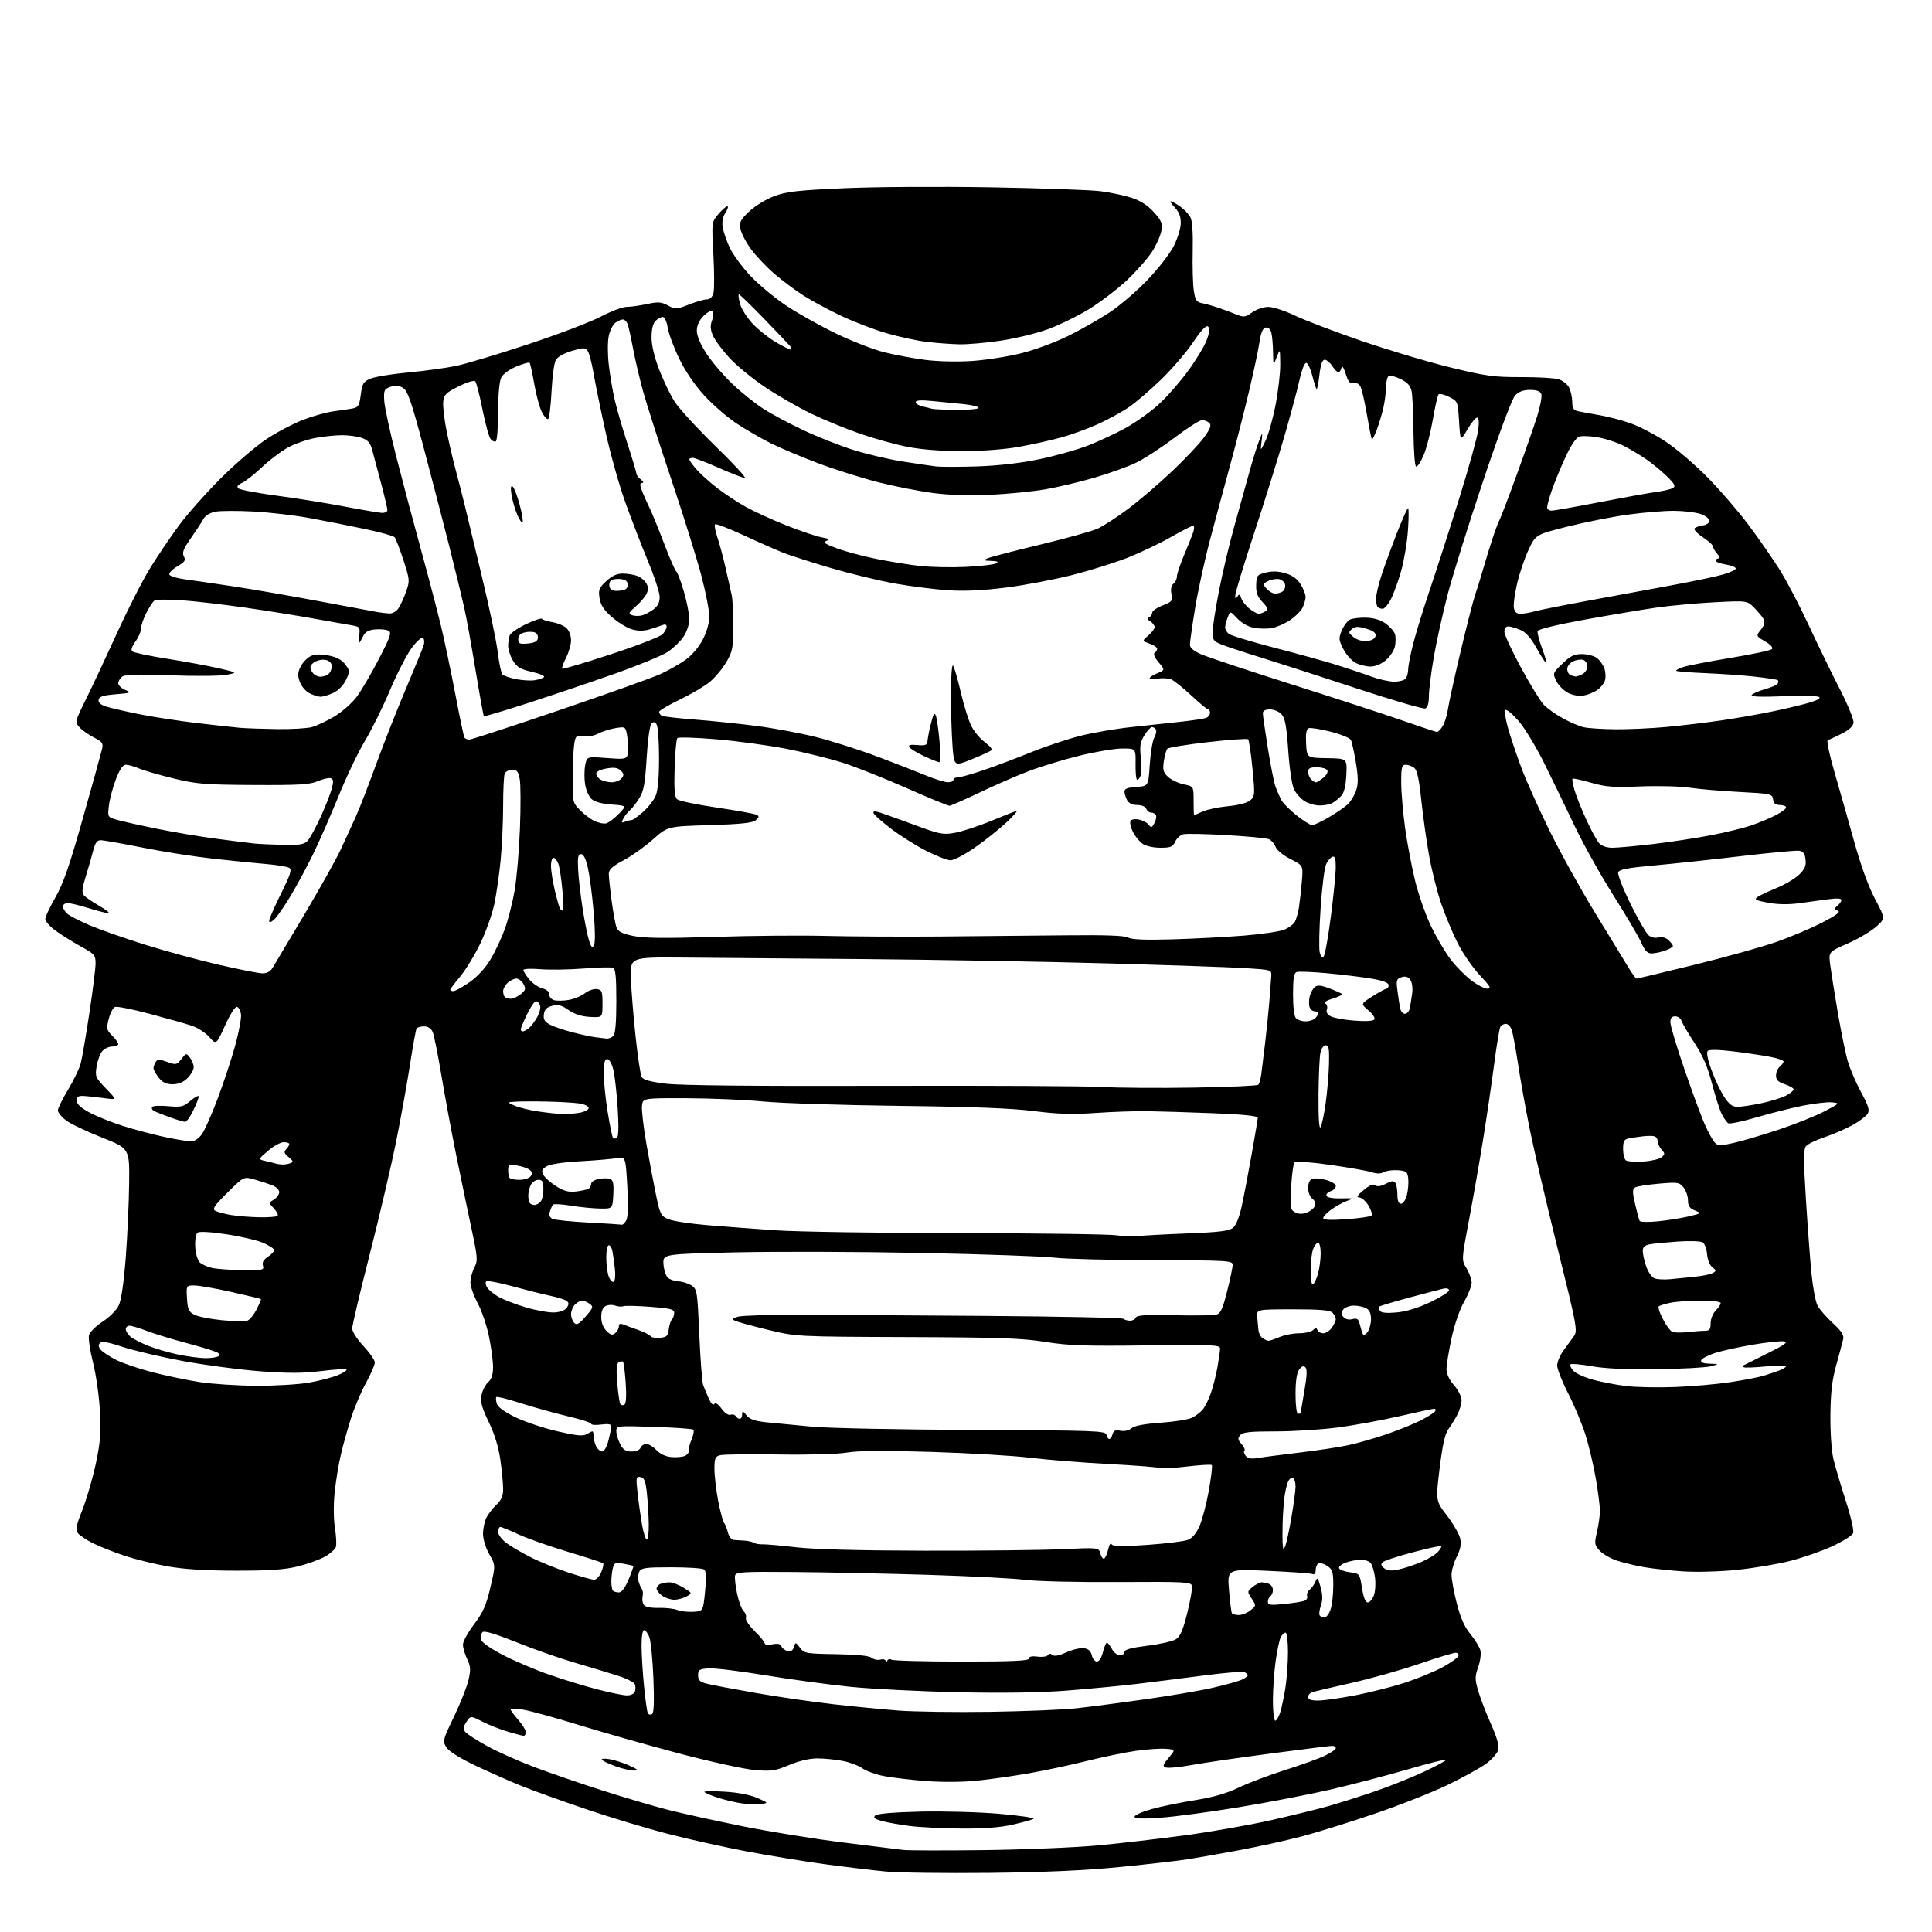 <?xml version="1.0" encoding="UTF-8" standalone="no"?>
<svg 
  version="1.1" 
  xmlns="http://www.w3.org/2000/svg" 
  xmlns:xlink="http://www.w3.org/1999/xlink" 
  xmlns:svg="http://www.w3.org/2000/svg"
  xmlns:rdf="http://www.w3.org/1999/02/22-rdf-syntax-ns#"
  xmlns:cc="http://creativecommons.org/ns#"
  xmlns:dc="http://purl.org/dc/elements/1.1/"
  viewBox="0 0 768 768"
  width="768"
  height="768"
>
<style>svg {background-color: white; }</style>"
<path stroke="none" fill="black" fill-rule="evenodd" d="M393.50,744.50C375.90,744.69 357.23,744.45 352.00,743.95C346.77,743.45 335.75,742.12 327.50,741.00C319.25,739.87 305.30,737.57 296.50,735.90C287.70,734.23 273.75,731.12 265.50,728.99C257.25,726.87 242.62,722.46 233.00,719.19C223.38,715.92 211.94,711.82 207.59,710.07C203.24,708.32 195.07,704.72 189.44,702.06C183.03,699.04 178.57,696.27 177.51,694.66C175.87,692.15 175.94,691.84 180.45,682.44C183.00,677.13 185.59,670.58 186.22,667.88C187.18,663.73 187.09,662.41 185.68,659.45C184.75,657.51 184.01,654.93 184.03,653.72C184.04,652.50 186.04,648.87 188.46,645.66C192.03,640.94 193.28,638.12 194.94,631.02C197.01,622.22 197.01,622.22 194.52,617.86C193.07,615.34 192.02,611.90 192.01,609.70C192.01,607.61 192.63,604.69 193.40,603.20C194.18,601.72 195.98,599.41 197.40,598.08C199.31,596.29 200.00,594.65 200.00,591.87C200.00,589.78 199.50,584.58 198.90,580.29C198.17,575.17 196.59,570.02 194.28,565.26C191.52,559.57 190.91,557.30 191.41,554.65C191.75,552.79 192.93,550.47 194.02,549.48C195.40,548.23 196.00,546.41 196.00,543.45C196.00,541.12 195.28,535.68 194.40,531.36C193.53,527.04 191.50,521.06 189.90,518.07C188.31,515.09 187.00,511.35 187.00,509.77C187.00,508.19 187.70,505.55 188.55,503.91C189.98,501.14 189.90,500.03 187.49,488.71C186.06,481.99 183.33,468.85 181.42,459.50C179.52,450.15 176.84,435.75 175.47,427.50C174.10,419.25 172.54,411.49 172.01,410.25C171.38,408.79 170.18,408.00 168.58,408.00C167.23,408.00 165.88,408.38 165.59,408.85C165.30,409.32 164.14,415.73 163.00,423.10C161.86,430.47 159.38,444.27 157.47,453.76C155.57,463.26 150.86,483.38 147.01,498.47C143.15,513.57 140.00,526.90 140.00,528.11C140.00,529.32 142.01,532.44 144.50,535.10C146.97,537.75 149.00,540.68 149.00,541.62C149.00,542.56 147.43,546.19 145.51,549.69C143.59,553.18 140.90,559.52 139.53,563.77C138.17,568.02 136.33,574.65 135.44,578.50C134.55,582.35 133.46,589.10 133.01,593.50C132.54,598.10 132.60,603.99 133.14,607.35C133.65,610.56 133.83,613.97 133.53,614.92C133.22,615.87 131.25,617.61 129.14,618.80C127.03,619.99 122.20,621.73 118.40,622.67C113.20,623.96 107.18,624.38 94.00,624.37C82.29,624.37 73.34,623.82 66.96,622.71C61.71,621.81 53.84,619.87 49.46,618.41C45.08,616.94 39.45,614.71 36.94,613.45C34.43,612.19 31.77,610.43 31.04,609.55C29.91,608.19 30.17,606.76 32.78,600.09C34.47,595.77 36.85,587.59 38.07,581.91C39.88,573.43 40.18,569.67 39.71,560.86C39.40,554.96 38.16,546.29 36.96,541.58C35.76,536.87 35.05,532.00 35.38,530.76C35.70,529.52 38.16,527.08 40.83,525.35C43.61,523.54 46.34,520.77 47.24,518.85C48.21,516.77 49.24,509.63 49.98,500.00C50.63,491.48 51.24,478.21 51.33,470.51C51.50,456.53 51.50,456.53 40.50,452.18C34.45,449.79 28.04,446.73 26.25,445.37C24.46,444.01 23.00,442.22 23.00,441.39C23.00,440.57 24.81,436.89 27.02,433.22C29.23,429.56 31.50,424.86 32.06,422.79C32.62,420.71 34.17,411.70 35.52,402.76C36.87,393.82 37.98,384.92 37.99,382.98C38.00,379.72 37.57,379.23 32.23,376.29C29.06,374.55 24.56,371.74 22.23,370.06C19.91,368.37 18.00,366.25 18.00,365.34C18.00,364.44 19.81,360.57 22.02,356.73C25.12,351.35 27.62,344.15 32.98,325.13C36.80,311.59 40.21,299.29 40.55,297.82C41.11,295.46 40.72,294.90 37.34,293.17C35.23,292.10 32.64,290.27 31.60,289.11C29.71,287.03 29.74,286.91 34.27,277.75C36.78,272.66 42.32,260.85 46.58,251.50C50.84,242.15 56.74,230.58 59.70,225.78C62.66,220.98 67.84,213.33 71.20,208.78C74.57,204.23 82.09,195.77 87.91,189.98C93.74,184.20 101.83,177.26 105.90,174.57C109.98,171.87 116.50,168.43 120.40,166.92C124.31,165.41 129.75,163.88 132.50,163.52C135.25,163.17 138.68,162.65 140.13,162.38C142.43,161.95 142.84,161.28 143.42,156.88C144.01,152.43 144.45,151.71 147.33,150.51C149.11,149.76 155.84,148.66 162.29,148.06C168.73,147.46 177.27,146.29 181.25,145.47C185.24,144.64 198.18,140.75 210.00,136.84C221.82,132.92 234.80,127.98 238.84,125.86C242.87,123.74 247.46,122.00 249.04,122.00C250.61,122.00 254.26,121.49 257.14,120.88C261.60,119.92 262.85,120.00 265.51,121.43C268.48,123.03 268.89,123.02 273.85,121.06C276.72,119.93 279.95,119.00 281.02,119.00C282.28,119.00 283.19,118.08 283.62,116.39C283.98,114.96 283.96,108.05 283.58,101.04C282.88,88.29 282.88,88.29 285.53,85.15C286.99,83.42 288.60,82.00 289.11,82.00C289.63,82.00 289.30,83.13 288.40,84.52C287.32,86.16 286.93,88.18 287.28,90.33C287.57,92.14 288.84,95.81 290.09,98.48C291.35,101.14 294.99,106.12 298.19,109.54C301.39,112.96 307.72,118.25 312.25,121.30C316.79,124.35 325.68,129.35 332.00,132.42C338.32,135.49 347.03,138.90 351.35,139.99C355.66,141.08 363.09,142.46 367.85,143.07C372.88,143.71 380.68,143.89 386.50,143.49C392.00,143.11 400.77,141.73 406.00,140.42C411.23,139.11 419.55,136.04 424.50,133.60C429.45,131.16 436.88,126.95 441.00,124.24C445.12,121.53 451.97,115.67 456.20,111.22C460.44,106.77 465.11,100.74 466.59,97.83C468.06,94.92 469.31,90.87 469.37,88.83C469.43,86.20 468.76,84.38 467.06,82.56C465.73,81.15 465.00,80.00 465.42,80.00C465.84,80.00 467.50,80.93 469.10,82.07C470.70,83.21 472.54,85.12 473.19,86.32C473.95,87.72 474.28,92.52 474.12,99.73C473.98,105.91 474.18,113.01 474.55,115.49C475.13,119.35 475.62,120.09 477.87,120.52C479.31,120.80 482.30,121.65 484.50,122.40C486.70,123.16 489.90,124.35 491.61,125.06C494.39,126.20 495.05,126.10 497.77,124.17C499.44,122.97 502.33,122.00 504.18,122.00C506.04,122.00 510.77,123.54 514.70,125.42C518.63,127.31 530.54,131.84 541.17,135.50C551.80,139.15 567.71,143.90 576.51,146.05C590.70,149.50 593.90,149.94 604.51,149.91C611.11,149.88 617.85,150.26 619.50,150.75C621.15,151.24 623.06,152.73 623.74,154.07C624.41,155.41 624.98,157.95 624.99,159.73C625.00,162.26 625.49,163.07 627.25,163.46C628.49,163.73 632.38,164.45 635.90,165.05C639.42,165.65 645.09,167.15 648.49,168.39C651.90,169.63 658.02,172.83 662.09,175.52C666.17,178.20 673.58,184.51 678.56,189.55C683.54,194.59 690.95,203.16 695.03,208.60C699.11,214.05 704.70,222.10 707.47,226.51C710.24,230.91 715.42,240.81 718.99,248.51C722.56,256.20 728.10,267.59 731.30,273.81C734.53,280.08 736.98,286.09 736.81,287.31C736.60,288.76 734.99,290.24 732.00,291.71C729.52,292.92 727.08,294.07 726.56,294.27C726.05,294.46 727.27,300.22 729.27,307.06C731.27,313.90 734.77,326.25 737.05,334.50C739.69,344.02 742.72,352.36 745.35,357.33C749.50,365.16 749.50,365.16 745.68,368.49C743.58,370.33 738.49,373.31 734.37,375.12C726.87,378.42 726.87,378.42 727.53,383.46C727.89,386.23 729.25,394.80 730.56,402.50C731.87,410.20 733.67,418.98 734.57,422.00C735.46,425.02 737.84,430.53 739.85,434.23C742.76,439.60 743.28,441.32 742.42,442.73C741.82,443.70 739.12,445.73 736.42,447.23C733.71,448.73 728.72,450.89 725.33,452.03C721.93,453.18 718.59,454.79 717.91,455.61C716.91,456.81 716.91,461.11 717.89,476.81C718.57,487.64 719.57,500.96 720.11,506.40C720.66,511.85 721.72,517.50 722.48,518.95C723.23,520.41 725.95,523.54 728.52,525.91C732.02,529.13 733.07,530.76 732.70,532.36C732.43,533.54 731.21,538.10 729.98,542.50C728.29,548.55 727.71,553.42 727.62,562.50C727.55,569.44 728.06,576.82 728.82,580.00C729.55,583.02 731.76,590.50 733.73,596.60C735.71,602.72 737.03,608.47 736.67,609.41C736.31,610.35 732.58,612.71 728.38,614.65C724.18,616.59 716.63,619.22 711.62,620.49C706.60,621.77 697.12,623.36 690.53,624.04C683.75,624.74 674.44,625.00 669.03,624.65C663.78,624.30 656.79,623.54 653.49,622.96C650.20,622.38 645.43,621.23 642.89,620.42C640.36,619.60 637.25,617.83 635.97,616.47C633.80,614.16 633.73,613.69 634.83,608.93C635.47,606.13 636.00,602.39 636.00,600.60C636.00,598.81 635.28,593.11 634.39,587.93C633.51,582.74 631.66,574.90 630.29,570.50C628.92,566.10 625.81,558.65 623.40,553.95C620.98,549.24 619.00,544.25 619.00,542.84C619.00,541.44 620.11,538.77 621.47,536.90C622.82,535.03 624.68,532.48 625.60,531.22C627.19,529.05 626.90,527.47 619.16,496.22C614.71,478.23 609.74,456.98 608.12,449.00C606.50,441.02 604.40,429.32 603.45,423.00C602.50,416.68 601.34,410.49 600.88,409.25C600.43,408.01 599.39,407.00 598.58,407.00C597.78,407.00 596.81,407.50 596.43,408.12C596.05,408.73 594.91,415.59 593.90,423.37C592.89,431.14 590.90,444.70 589.47,453.50C588.05,462.30 585.55,476.56 583.92,485.19C580.95,500.88 580.95,500.88 582.97,504.19C584.08,506.01 584.99,508.57 585.00,509.88C585.00,511.19 583.64,514.63 581.98,517.53C580.20,520.64 578.15,526.61 576.98,532.08C575.89,537.18 575.00,542.68 575.00,544.30C575.00,546.14 576.12,548.51 578.00,550.65C579.65,552.53 581.00,555.20 581.00,556.58C581.00,557.97 580.26,560.54 579.35,562.30C578.43,564.06 576.83,566.66 575.78,568.08C574.41,569.93 573.43,574.32 572.28,583.63C570.69,596.60 570.69,596.60 575.25,602.55C577.76,605.82 580.11,609.93 580.47,611.67C580.93,613.91 580.52,616.02 579.06,618.88C577.93,621.10 577.00,624.33 577.00,626.04C577.00,627.76 577.94,632.84 579.08,637.33C580.56,643.12 582.15,646.70 584.53,649.60C586.37,651.85 588.16,654.78 588.49,656.10C588.82,657.42 588.42,660.41 587.59,662.74C586.26,666.51 586.27,667.54 587.64,672.24C588.48,675.13 590.75,681.02 592.68,685.32C595.04,690.60 595.98,693.94 595.57,695.58C595.23,696.92 593.05,699.41 590.73,701.11C588.40,702.81 581.55,706.59 575.50,709.52C569.45,712.44 556.40,717.60 546.50,720.97C536.60,724.34 523.55,728.41 517.50,730.00C511.45,731.59 500.43,734.02 493.00,735.41C485.57,736.79 476.35,738.42 472.50,739.04C468.65,739.65 456.50,741.05 445.50,742.14C431.62,743.53 415.72,744.25 393.50,744.50zM391.50,735.45C407.45,735.25 427.70,734.40 436.50,733.58C445.30,732.75 461.05,730.92 471.50,729.51C481.95,728.09 497.48,725.34 506.00,723.39C514.52,721.45 524.65,718.95 528.50,717.84C532.35,716.73 540.23,714.24 546.00,712.29C551.77,710.34 560.73,706.78 565.91,704.37C571.09,701.96 575.11,699.78 574.85,699.52C574.59,699.26 567.62,701.02 559.36,703.43C551.09,705.84 537.39,709.41 528.91,711.38C520.44,713.34 504.02,716.51 492.44,718.41C480.86,720.32 466.80,722.20 461.19,722.58C453.95,723.08 451.00,722.96 451.00,722.17C451.00,721.56 454.04,720.20 457.75,719.16C461.46,718.11 469.19,716.52 474.91,715.62C482.21,714.47 487.45,712.96 492.41,710.59C496.31,708.73 504.66,705.57 510.97,703.58C517.28,701.59 524.37,699.03 526.72,697.89C529.07,696.75 531.00,695.41 531.00,694.91C531.00,694.41 530.37,694.00 529.60,694.00C528.83,694.00 517.91,695.36 505.35,697.02C492.78,698.68 478.56,700.75 473.74,701.62C468.93,702.50 464.28,702.94 463.41,702.60C462.08,702.09 462.26,701.48 464.57,698.75C467.31,695.50 467.31,695.50 463.41,695.17C461.26,694.99 455.90,695.36 451.50,695.99C447.10,696.62 438.32,698.44 432.00,700.02C425.68,701.60 415.32,703.81 409.00,704.92C402.68,706.03 393.21,707.37 387.96,707.89C382.28,708.45 374.04,708.48 367.60,707.96C361.65,707.49 354.25,706.59 351.14,705.98C348.04,705.36 344.27,703.98 342.76,702.90C341.25,701.83 337.70,700.51 334.87,699.98C332.04,699.44 327.52,699.00 324.83,699.00C321.80,699.00 317.57,700.00 313.72,701.62C308.20,703.95 306.66,704.17 300.00,703.62C295.88,703.27 282.38,700.31 270.00,697.04C257.62,693.76 239.62,688.65 230.00,685.68C220.38,682.71 210.36,679.97 207.75,679.58C205.14,679.19 203.00,679.18 203.00,679.56C203.00,679.93 204.35,681.77 206.00,683.65C207.65,685.53 209.00,687.73 209.00,688.53C209.00,689.34 208.63,690.00 208.18,690.00C207.73,690.00 204.92,689.27 201.93,688.39C198.94,687.50 194.37,685.70 191.78,684.38C187.05,681.99 187.05,681.99 185.41,684.50C184.08,686.52 184.01,687.30 185.00,688.50C185.68,689.32 189.53,691.81 193.55,694.03C197.57,696.25 205.98,700.01 212.24,702.38C218.49,704.75 230.79,708.98 239.56,711.78C248.33,714.58 260.00,718.02 265.50,719.43C271.00,720.83 284.27,723.76 295.00,725.93C305.73,728.09 323.73,731.01 335.00,732.40C346.27,733.80 357.07,735.14 359.00,735.38C360.93,735.62 375.55,735.65 391.50,735.45zM381.80,726.87C374.49,726.80 365.37,726.35 361.54,725.85C357.71,725.36 352.81,724.49 350.66,723.91C347.72,723.12 347.03,722.57 347.89,721.71C348.63,720.97 355.04,720.41 365.77,720.15C374.97,719.93 389.18,720.32 397.34,721.03C405.50,721.74 411.57,722.65 410.84,723.04C410.10,723.44 406.26,724.49 402.30,725.38C397.41,726.48 390.84,726.96 381.80,726.87zM302.50,717.12C300.85,717.36 297.37,717.24 294.76,716.86C292.16,716.48 287.77,715.42 285.01,714.50C282.26,713.59 280.00,712.59 280.00,712.29C280.00,711.99 283.71,711.97 288.25,712.24C293.33,712.54 298.23,713.49 301.00,714.71C305.50,716.70 305.50,716.70 302.50,717.12zM252.00,703.84C250.62,703.84 247.39,703.09 244.82,702.17C242.25,701.25 239.77,700.10 239.32,699.61C238.85,699.09 240.04,698.95 242.16,699.28C244.17,699.59 247.77,700.74 250.16,701.84C253.73,703.48 254.06,703.83 252.00,703.84zM506.92,684.00C507.43,684.00 508.31,682.54 508.89,680.75C509.46,678.96 510.39,674.58 510.96,671.00C511.52,667.42 511.99,661.01 511.99,656.75C512.00,652.43 511.57,649.00 511.04,649.00C510.50,649.00 509.64,649.80 509.12,650.78C508.60,651.75 507.68,656.06 507.08,660.35C506.49,664.64 506.00,671.71 506.00,676.07C506.00,680.43 506.42,684.00 506.92,684.00zM259.21,681.37C259.94,680.92 260.10,676.28 259.73,667.10C259.43,659.62 258.70,652.26 258.11,650.75C257.53,649.24 256.59,648.00 256.02,648.00C255.43,648.00 255.01,650.63 255.03,654.25C255.04,657.69 255.48,664.92 256.01,670.31C256.53,675.71 257.23,680.56 257.55,681.08C257.87,681.60 258.62,681.73 259.21,681.37zM393.50,680.48C407.25,680.27 422.77,679.64 428.00,679.06C433.23,678.48 445.60,676.86 455.50,675.46C465.40,674.05 477.32,672.02 482.00,670.94C486.68,669.86 491.74,668.48 493.25,667.87C494.76,667.26 496.00,666.41 496.00,665.99C496.00,665.56 495.36,664.97 494.58,664.67C493.79,664.37 486.48,664.99 478.33,666.06C470.17,667.13 458.10,668.64 451.50,669.43C444.90,670.21 432.37,671.40 423.67,672.07C413.40,672.86 398.28,673.08 380.67,672.69C365.72,672.36 346.52,671.39 338.00,670.53C329.48,669.67 314.24,667.60 304.13,665.93C294.03,664.26 283.91,663.03 281.63,663.20C277.99,663.46 277.50,663.79 277.50,665.96C277.50,667.93 278.19,668.59 281.00,669.31C282.93,669.80 291.70,671.46 300.50,673.00C309.30,674.53 323.02,676.53 331.00,677.43C338.98,678.33 350.68,679.47 357.00,679.96C363.32,680.45 379.75,680.68 393.50,680.48zM523.95,676.00C526.12,676.00 532.76,675.06 538.70,673.92C544.64,672.77 553.55,670.51 558.50,668.90C563.45,667.29 570.17,664.52 573.44,662.74C576.70,660.96 579.55,658.94 579.77,658.25C579.99,657.56 579.46,657.00 578.60,657.00C577.73,657.00 571.25,658.98 564.18,661.40C557.12,663.82 545.08,667.22 537.42,668.95C529.76,670.68 522.71,672.33 521.75,672.62C520.79,672.90 520.00,673.78 520.00,674.57C520.00,675.57 521.19,676.00 523.95,676.00zM249.14,673.95C250.61,673.98 252.04,673.33 252.36,672.50C252.68,671.67 252.69,670.35 252.38,669.55C252.08,668.76 249.05,667.22 245.66,666.14C242.27,665.06 234.55,662.73 228.50,660.96C222.45,659.19 211.94,655.51 205.15,652.77C196.96,649.47 192.47,648.13 191.81,648.79C191.26,649.34 190.97,650.62 191.16,651.64C191.37,652.80 194.64,655.13 199.85,657.85C204.44,660.24 212.77,663.78 218.35,665.72C223.93,667.66 232.55,670.29 237.50,671.57C242.45,672.85 247.69,673.92 249.14,673.95zM352.66,660.24C352.94,659.55 353.69,659.33 354.34,659.74C354.98,660.16 367.54,660.50 382.25,660.50C402.44,660.50 409.00,660.20 409.00,659.30C409.00,658.50 410.18,658.24 412.45,658.53C414.35,658.78 416.19,658.51 416.54,657.94C416.95,657.27 417.59,657.24 418.34,657.87C419.12,658.51 420.95,658.17 423.82,656.86C426.19,655.77 429.32,655.02 430.78,655.19C432.65,655.41 433.59,656.23 434.01,658.00C434.33,659.38 435.24,660.50 436.05,660.50C436.89,660.50 437.89,658.94 438.43,656.75C438.94,654.69 439.65,653.00 440.01,653.00C440.37,653.00 441.26,654.12 442.00,655.50C442.74,656.88 444.16,658.00 445.17,658.00C446.18,658.00 447.00,657.40 447.00,656.66C447.00,655.72 449.73,654.99 456.12,654.20C461.13,653.58 466.25,652.41 467.49,651.60C469.18,650.49 470.31,647.85 471.96,641.15C473.18,636.21 474.03,631.40 473.84,630.44C473.53,628.85 471.28,628.73 444.50,628.89C428.55,628.99 411.90,628.60 407.50,628.01C403.10,627.43 385.77,626.54 369.00,626.02C352.23,625.51 328.15,625.00 315.50,624.90C294.91,624.73 292.47,624.89 292.18,626.35C292.00,627.25 292.37,630.47 293.00,633.49C293.63,636.52 294.78,639.64 295.57,640.43C296.35,641.21 296.78,642.45 296.51,643.18C296.24,643.90 297.82,646.27 300.01,648.43C302.21,650.58 304.00,652.78 304.00,653.30C304.00,653.82 305.36,653.98 307.04,653.64C309.14,653.22 310.24,653.46 310.61,654.42C310.90,655.18 311.99,656.03 313.03,656.30C314.33,656.64 315.14,656.15 315.59,654.73C316.23,652.70 316.27,652.70 318.01,655.01C319.69,657.24 320.44,657.37 332.39,657.56C340.67,657.69 345.52,658.19 346.50,659.00C347.32,659.68 348.89,660.00 349.99,659.71C351.13,659.41 352.03,659.69 352.08,660.34C352.13,661.11 352.33,661.08 352.66,660.24zM526.46,643.00C527.20,643.00 528.30,641.58 528.90,639.85C529.51,638.12 530.00,633.85 530.00,630.37C530.00,624.76 529.72,623.87 527.54,622.44C526.19,621.55 524.62,621.12 524.04,621.47C523.47,621.83 523.00,623.04 523.00,624.17C523.00,625.48 522.51,626.03 521.64,625.69C520.89,625.40 512.98,624.84 504.06,624.44C487.84,623.71 487.84,623.71 488.55,632.11C488.94,636.72 489.45,640.84 489.69,641.25C489.92,641.66 491.17,642.00 492.45,642.00C493.73,642.00 495.82,641.16 497.09,640.13C499.37,638.28 499.38,638.22 497.56,635.45C495.75,632.68 495.75,632.62 497.97,630.82C499.21,629.82 500.81,629.00 501.53,629.00C502.25,629.00 503.55,629.27 504.42,629.61C505.29,629.94 506.00,631.04 506.00,632.05C506.00,633.06 505.55,634.16 505.00,634.50C504.45,634.84 504.00,635.83 504.00,636.70C504.00,638.04 504.96,638.18 510.49,637.61C514.06,637.25 517.68,636.68 518.54,636.34C519.41,636.01 519.89,635.16 519.62,634.44C519.34,633.73 519.82,632.57 520.67,631.86C521.53,631.15 522.57,629.65 522.99,628.53C523.64,626.83 523.95,627.20 524.94,630.85C525.80,633.98 525.83,636.04 525.08,638.21C524.50,639.87 524.27,641.63 524.57,642.11C524.87,642.60 525.72,643.00 526.46,643.00zM275.50,640.71C279.50,640.50 279.50,640.50 280.28,632.58C280.88,626.53 280.77,624.47 279.78,623.85C279.08,623.40 273.23,623.02 266.80,623.02C256.98,623.00 254.95,623.26 254.18,624.64C253.68,625.55 253.49,627.23 253.78,628.39C254.06,629.55 254.66,630.97 255.10,631.55C255.55,632.13 255.70,633.48 255.45,634.55C255.19,635.62 255.38,637.12 255.88,637.88C256.47,638.79 258.53,639.23 261.86,639.15C264.64,639.09 267.96,639.46 269.21,639.98C270.47,640.50 273.30,640.83 275.50,640.71zM543.69,637.00C544.44,637.00 545.53,635.76 546.11,634.25C546.70,632.74 546.91,629.52 546.59,627.10C546.26,624.68 545.49,622.09 544.88,621.35C544.26,620.61 542.53,620.00 541.03,620.00C539.53,620.00 536.86,620.50 535.10,621.11C533.35,621.73 532.08,622.74 532.28,623.36C532.49,623.99 534.42,624.73 536.58,625.00C540.50,625.50 540.50,625.51 541.41,631.25C542.01,634.99 542.80,637.00 543.69,637.00zM268.00,635.91C266.62,635.90 264.49,635.19 263.25,634.33C262.01,633.46 261.00,632.18 261.00,631.49C261.00,630.79 261.71,629.94 262.58,629.61C263.45,629.27 265.09,629.00 266.21,629.00C267.34,629.00 269.83,629.97 271.75,631.15C275.23,633.31 275.23,633.31 272.87,634.62C271.56,635.34 269.38,635.92 268.00,635.91zM246.03,633.00C247.14,633.00 248.49,631.19 249.88,627.84C251.06,625.01 251.90,622.59 251.76,622.48C251.62,622.36 249.87,621.97 247.87,621.61C244.67,621.03 244.17,621.22 243.64,623.23C243.30,624.48 243.02,626.89 243.01,628.58C243.01,630.28 243.30,631.97 243.67,632.33C244.03,632.70 245.10,633.00 246.03,633.00zM236.13,627.96C237.02,627.98 238.32,626.64 239.01,624.97C239.70,623.30 240.04,621.71 239.76,621.43C239.49,621.15 233.24,619.12 225.88,616.91C218.52,614.71 209.64,611.57 206.14,609.95C202.64,608.33 199.38,607.00 198.89,607.00C198.40,607.00 198.00,607.88 198.00,608.95C198.00,610.02 199.46,612.00 201.25,613.34C203.04,614.68 207.43,617.25 211.00,619.05C214.57,620.86 221.32,623.59 226.00,625.13C230.68,626.66 235.23,627.94 236.13,627.96zM556.19,623.84C558.46,623.34 562.47,621.99 565.09,620.87C567.71,619.74 570.64,617.95 571.59,616.90C572.54,615.85 573.14,614.81 572.91,614.59C572.68,614.37 567.59,615.48 561.59,617.06C555.59,618.63 550.19,620.42 549.59,621.03C548.80,621.83 548.99,622.50 550.29,623.45C551.61,624.43 553.14,624.53 556.19,623.84zM438.95,619.53C439.44,619.23 440.15,617.57 440.53,615.86C440.95,613.97 441.50,613.20 441.94,613.91C442.49,614.79 446.01,614.84 456.08,614.12C463.46,613.60 470.71,612.70 472.18,612.13C473.92,611.47 475.55,609.55 476.81,606.69C477.89,604.26 479.55,597.92 480.51,592.60C481.47,587.27 482.01,582.68 481.71,582.38C481.42,582.09 476.87,582.36 471.60,582.99C466.33,583.62 461.62,583.88 461.12,583.57C460.63,583.27 451.51,582.55 440.86,581.98C430.21,581.42 416.10,580.29 409.50,579.47C402.90,578.66 385.26,577.62 370.29,577.16C351.54,576.58 341.12,576.66 336.79,577.41C333.14,578.04 321.73,578.37 309.58,578.18C298.07,578.01 287.61,578.13 286.33,578.45C284.29,578.97 284.00,579.64 284.00,583.93C284.00,586.62 284.66,592.29 285.47,596.53C286.28,600.77 287.35,604.74 287.84,605.37C288.32,605.99 289.02,607.74 289.38,609.25C289.76,610.83 290.77,612.07 291.77,612.15C292.72,612.24 294.62,612.36 296.00,612.43C297.38,612.50 299.02,612.88 299.65,613.28C300.28,613.67 301.86,613.95 303.15,613.89C304.44,613.84 310.45,614.37 316.50,615.07C323.53,615.89 341.94,616.38 367.50,616.42C389.50,616.47 414.10,616.20 422.16,615.83C436.82,615.15 436.82,615.15 437.44,617.62C437.78,618.97 438.46,619.83 438.95,619.53zM510.95,614.47C511.40,613.36 512.50,608.22 513.39,603.05C514.27,597.88 515.00,592.40 515.00,590.88C515.00,589.36 514.57,587.85 514.05,587.53C513.53,587.21 512.67,587.74 512.15,588.72C511.63,589.70 510.93,592.52 510.61,595.00C510.29,597.48 509.95,602.20 509.86,605.50C509.77,608.80 509.79,612.62 509.91,614.00C510.11,616.32 510.18,616.36 510.95,614.47zM257.10,612.00C257.60,612.00 257.95,609.19 257.89,605.75C257.83,602.31 257.49,596.80 257.14,593.51C256.63,588.72 256.12,587.45 254.61,587.16C252.86,586.83 252.77,587.27 253.41,593.15C253.78,596.64 254.57,602.31 255.15,605.75C255.73,609.19 256.61,612.00 257.10,612.00zM272.28,578.72C273.26,578.26 273.94,577.36 273.80,576.70C273.65,576.04 274.15,574.02 274.90,572.22C275.65,570.41 275.99,568.66 275.65,568.31C275.31,567.97 268.27,567.48 260.01,567.21C245.09,566.73 245.00,566.74 245.00,568.91C245.00,570.12 245.69,572.43 246.53,574.05C247.70,576.32 248.74,577.00 251.06,577.00C252.81,577.00 254.30,576.37 254.64,575.50C254.95,574.67 255.99,574.00 256.93,574.00C257.88,574.00 259.69,575.10 260.95,576.45C262.38,577.97 264.62,579.02 266.87,579.21C268.87,579.39 271.30,579.17 272.28,578.72zM499.95,579.59C501.90,579.25 509.30,578.29 516.38,577.45C523.47,576.61 532.24,575.28 535.88,574.50C539.52,573.73 546.33,571.78 551.00,570.19C555.67,568.60 561.83,566.11 564.68,564.66C567.53,563.22 570.14,561.58 570.49,561.02C570.83,560.46 570.67,560.00 570.13,560.00C569.59,560.00 563.37,561.33 556.32,562.96C549.27,564.58 538.19,566.61 531.70,567.46C525.21,568.31 514.13,569.00 507.07,569.00C496.82,569.00 493.99,569.30 492.98,570.52C491.95,571.76 492.05,572.40 493.52,574.02C494.51,575.12 495.03,576.31 494.67,576.66C494.31,577.02 494.56,577.96 495.21,578.76C496.04,579.76 497.49,580.01 499.95,579.59zM239.42,577.00C240.17,577.00 241.25,575.06 241.88,572.56C242.50,570.11 243.00,567.58 243.00,566.93C243.00,566.12 241.72,565.91 239.00,566.27C236.80,566.57 235.00,566.44 235.00,565.99C235.00,565.54 230.84,564.19 225.75,563.00C220.66,561.80 212.30,559.48 207.16,557.84C202.02,556.19 197.59,555.07 197.32,555.35C197.04,555.62 197.13,556.82 197.50,558.01C197.94,559.40 200.63,561.34 205.03,563.45C208.79,565.25 216.26,567.74 221.63,568.98C229.12,570.71 231.81,570.97 233.18,570.12C234.17,569.50 235.20,569.00 235.49,569.00C235.77,569.00 236.00,569.93 236.00,571.07C236.00,572.20 236.47,574.00 237.04,575.07C237.60,576.13 238.68,577.00 239.42,577.00zM440.96,572.00C441.40,572.00 441.99,571.15 442.26,570.12C442.63,568.68 443.39,568.35 445.41,568.74C447.00,569.04 448.76,568.64 449.79,567.75C450.91,566.76 454.89,566.01 461.44,565.55C466.91,565.17 472.54,564.26 473.95,563.53C475.35,562.80 477.21,561.37 478.08,560.35C478.95,559.33 480.39,556.48 481.27,554.00C482.16,551.52 483.36,546.83 483.94,543.57C484.52,540.30 485.00,536.92 485.00,536.04C485.00,534.61 482.00,534.48 455.75,534.82C431.34,535.13 424.68,534.90 415.50,533.43C406.34,531.96 397.13,531.64 360.50,531.51C316.50,531.35 316.50,531.35 305.00,528.55C298.68,527.02 292.83,525.40 292.01,524.96C290.89,524.35 291.26,523.97 293.51,523.38C295.16,522.96 305.73,522.63 317.00,522.66C328.27,522.68 361.87,522.88 391.67,523.10C421.46,523.32 446.17,523.84 446.58,524.25C447.00,524.66 448.17,525.00 449.20,525.00C450.22,525.00 451.28,524.44 451.54,523.75C451.90,522.81 455.62,522.58 466.64,522.83C474.68,523.01 482.24,522.91 483.43,522.61C485.21,522.16 485.99,520.49 487.81,513.28C489.03,508.45 490.02,503.71 490.01,502.75C490.00,501.12 487.79,501.00 458.25,500.94C440.79,500.90 423.12,500.45 419.00,499.93C414.88,499.41 391.25,498.57 366.50,498.07C341.75,497.57 308.45,497.46 292.50,497.83C263.50,498.50 263.50,498.50 263.74,502.46C263.88,504.64 264.62,507.05 265.39,507.82C266.16,508.59 268.11,509.29 269.72,509.37C271.33,509.45 273.67,510.20 274.92,511.03C277.09,512.47 277.23,513.35 277.98,530.52C278.41,540.41 279.09,549.40 279.49,550.50C279.89,551.60 280.89,554.02 281.72,555.88C282.63,557.93 283.50,558.82 283.92,558.13C284.37,557.40 285.40,558.05 286.82,559.96C288.08,561.68 289.60,562.71 290.40,562.40C291.17,562.10 292.09,562.34 292.46,562.93C292.82,563.52 293.54,564.00 294.06,564.00C294.58,564.00 295.01,563.21 295.02,562.25C295.04,560.73 295.27,560.78 296.77,562.63C298.08,564.24 300.09,564.92 305.00,565.42C308.57,565.78 316.68,566.55 323.00,567.14C329.32,567.73 358.12,568.31 387.00,568.42C435.28,568.62 439.53,568.77 439.82,570.32C440.00,571.24 440.51,572.00 440.96,572.00zM516.00,562.00C516.55,562.00 517.00,561.89 517.00,561.75C517.00,561.61 517.67,557.69 518.49,553.04C519.54,547.10 519.67,544.27 518.92,543.54C518.19,542.82 517.43,543.09 516.43,544.44C515.48,545.74 515.00,548.98 515.00,554.19C515.00,558.73 515.42,562.00 516.00,562.00zM248.20,558.37C248.89,557.95 249.07,554.88 248.72,549.78C248.42,545.42 247.94,541.61 247.66,541.32C247.37,541.03 246.59,541.13 245.93,541.54C245.08,542.07 244.91,544.42 245.36,549.73C245.71,553.82 246.25,557.59 246.56,558.10C246.88,558.61 247.62,558.74 248.20,558.37zM666.00,551.36C672.88,551.09 682.77,550.21 688.00,549.41C693.23,548.61 699.08,547.48 701.00,546.90C702.92,546.33 705.74,545.38 707.25,544.81C708.76,544.23 710.00,543.45 710.00,543.08C710.00,542.71 706.32,542.76 701.82,543.19C697.33,543.62 693.43,543.76 693.16,543.49C692.89,543.22 692.85,542.89 693.08,542.75C693.31,542.61 697.55,540.49 702.50,538.04C709.45,534.60 710.97,533.51 709.18,533.22C707.91,533.01 702.33,533.60 696.79,534.53C691.25,535.47 684.45,536.96 681.68,537.86C678.92,538.76 676.47,540.06 676.24,540.75C675.97,541.59 677.08,542.03 679.67,542.10C683.50,542.20 683.50,542.20 680.00,543.13C678.08,543.64 668.40,544.16 658.50,544.28C646.55,544.43 637.89,544.03 632.73,543.10C628.45,542.34 624.67,542.00 624.32,542.35C623.97,542.70 624.46,543.85 625.41,544.90C626.36,545.96 629.92,547.56 633.32,548.48C636.72,549.39 642.65,550.52 646.50,550.99C650.35,551.46 659.12,551.62 666.00,551.36zM102.00,550.87C109.42,550.90 118.88,550.33 123.00,549.59C127.12,548.85 132.26,547.51 134.40,546.61C136.55,545.71 138.05,544.72 137.74,544.40C137.42,544.09 132.92,544.37 127.72,545.02C120.57,545.92 114.66,545.94 103.39,545.10C95.20,544.48 81.33,542.64 72.57,541.01C63.81,539.38 53.08,536.86 48.73,535.41C43.12,533.54 40.51,533.09 39.75,533.85C39.00,534.60 39.08,535.39 40.03,536.54C40.77,537.43 43.53,539.25 46.16,540.58C48.79,541.92 55.35,544.14 60.72,545.52C66.10,546.90 74.55,548.65 79.50,549.42C84.45,550.18 94.58,550.83 102.00,550.87zM81.50,539.89C83.70,539.93 86.09,539.59 86.82,539.13C87.78,538.52 87.38,538.00 85.32,537.21C83.77,536.60 78.22,534.97 73.00,533.58C67.78,532.18 61.13,530.13 58.24,529.02C55.35,527.91 52.31,527.00 51.49,527.00C50.67,527.00 50.00,527.61 50.00,528.35C50.00,529.08 50.79,530.40 51.75,531.27C52.71,532.13 55.98,533.82 59.00,535.02C62.02,536.22 67.42,537.78 71.00,538.50C74.58,539.22 79.30,539.85 81.50,539.89zM504.28,532.98C504.71,532.99 506.68,532.33 508.65,531.50C510.63,530.67 514.12,530.00 516.42,530.00C518.72,530.00 521.20,529.44 521.92,528.75C522.99,527.75 523.34,527.75 523.71,528.75C523.96,529.44 525.00,530.00 526.03,530.00C527.05,530.00 528.59,529.00 529.44,527.78C530.30,526.56 531.00,525.01 531.00,524.35C531.00,523.69 530.40,522.54 529.66,521.80C528.66,520.81 524.64,520.47 513.91,520.48C499.50,520.50 499.50,520.50 499.76,523.50C499.90,525.15 500.13,527.53 500.26,528.79C500.39,530.04 501.18,531.50 502.00,532.02C502.82,532.54 503.85,532.98 504.28,532.98zM262.34,531.81C265.03,531.55 265.55,531.05 265.83,528.50C266.01,526.85 266.57,525.07 267.08,524.55C267.58,524.03 268.00,522.83 268.00,521.89C268.00,520.45 266.51,520.08 258.53,519.48C253.32,519.09 248.48,518.98 247.78,519.24C247.07,519.51 245.60,519.39 244.50,518.99C243.40,518.58 241.71,518.66 240.75,519.16C239.60,519.76 239.00,521.25 239.00,523.54C239.00,525.70 239.77,527.77 241.07,529.07C242.71,530.71 243.43,530.89 244.57,529.94C245.36,529.29 246.00,528.09 246.00,527.27C246.00,526.25 246.55,526.01 247.75,526.50C248.71,526.89 251.41,527.88 253.75,528.70C256.09,529.52 258.27,530.62 258.59,531.15C258.92,531.68 260.61,531.97 262.34,531.81zM543.65,529.46C544.39,528.45 545.00,526.14 545.00,524.34C545.00,522.13 544.37,520.74 543.07,520.04C542.00,519.47 539.81,519.00 538.19,519.00C536.57,519.00 534.68,519.67 534.00,520.50C533.01,521.69 533.01,522.31 533.99,523.49C534.76,524.42 536.11,524.76 537.57,524.39C539.53,523.90 540.03,524.27 540.59,526.65C540.97,528.22 541.51,529.91 541.79,530.40C542.07,530.90 542.91,530.47 543.65,529.46zM670.50,529.56C673.25,529.26 676.51,529.01 677.75,529.01C679.58,529.00 680.00,528.44 680.00,526.00C680.00,524.33 680.89,522.11 682.00,521.00C683.10,519.90 684.00,518.55 684.00,518.00C684.00,517.41 680.60,517.01 675.75,517.02C671.21,517.04 665.78,517.45 663.67,517.94C661.56,518.43 659.64,519.03 659.39,519.27C659.15,519.52 659.41,520.80 659.97,522.11C660.53,523.43 661.56,525.40 662.25,526.50C662.94,527.60 663.95,528.86 664.50,529.30C665.05,529.74 667.75,529.85 670.50,529.56zM232.80,523.34C235.85,519.83 235.97,519.45 234.36,518.27C233.40,517.57 232.06,517.00 231.38,517.00C230.70,517.00 229.44,517.71 228.57,518.57C227.71,519.44 227.00,521.15 227.00,522.37C227.00,523.60 227.56,525.17 228.25,525.87C229.26,526.89 230.14,526.40 232.80,523.34zM98.24,525.03C99.20,524.72 100.88,522.70 101.97,520.55C103.07,518.40 103.86,516.53 103.73,516.41C103.61,516.28 98.33,515.01 92.01,513.59C85.69,512.16 79.05,511.00 77.27,511.00C74.03,511.00 74.03,511.00 74.33,516.13C74.59,520.48 75.03,521.46 77.25,522.62C78.69,523.38 83.61,524.35 88.18,524.80C92.76,525.24 97.28,525.34 98.24,525.03zM220.40,521.72C222.88,521.58 224.70,520.85 225.40,519.72C226.25,518.35 226.16,517.73 225.00,517.00C224.18,516.49 221.25,515.60 218.50,515.04C215.75,514.47 209.11,512.80 203.75,511.33C198.39,509.86 193.68,508.98 193.29,509.38C192.89,509.77 193.05,510.86 193.64,511.80C194.23,512.73 196.22,514.38 198.06,515.46C199.90,516.54 204.81,518.44 208.96,519.68C213.11,520.92 218.25,521.84 220.40,521.72zM555.18,521.72C559.00,521.37 563.72,519.93 568.54,517.64C572.64,515.69 576.00,513.57 576.00,512.93C576.00,512.24 575.09,511.97 573.75,512.27C572.51,512.55 566.38,514.16 560.13,515.84C553.88,517.53 548.55,519.12 548.28,519.39C548.02,519.65 548.13,520.40 548.54,521.06C549.04,521.87 551.17,522.08 555.18,521.72zM521.96,510.52C522.49,510.20 523.39,508.26 523.96,506.21C524.52,504.17 524.99,500.59 524.99,498.25C525.00,495.91 524.54,494.00 523.98,494.00C523.41,494.00 522.51,495.15 521.98,496.57C521.44,497.98 521.00,501.83 521.00,505.12C521.00,508.71 521.39,510.88 521.96,510.52zM243.97,509.52C244.52,509.18 244.71,506.82 244.41,504.21C244.11,501.62 243.67,498.49 243.42,497.25C243.17,496.01 242.52,495.00 241.98,495.00C241.44,495.00 241.00,497.22 241.00,499.93C241.00,502.65 241.45,506.05 242.00,507.50C242.55,508.94 243.44,509.85 243.97,509.52zM664.00,508.50C666.48,508.27 670.98,507.82 674.01,507.50C677.04,507.18 680.19,506.50 681.00,506.00C682.29,505.20 682.25,504.90 680.72,503.78C679.70,503.04 678.80,500.85 678.60,498.63C678.41,496.51 677.64,494.37 676.88,493.86C676.12,493.36 671.67,493.21 667.00,493.53C662.33,493.86 657.26,494.35 655.75,494.64C653.75,495.02 653.00,495.75 653.02,497.33C653.02,498.52 653.65,501.28 654.40,503.45C655.16,505.62 656.62,507.74 657.64,508.16C658.66,508.58 661.52,508.73 664.00,508.50zM96.32,504.90C104.50,504.99 105.09,504.86 104.54,503.13C104.13,501.83 104.72,500.76 106.47,499.61C107.86,498.70 109.00,497.50 109.00,496.94C109.00,496.38 107.02,495.08 104.60,494.04C102.18,493.01 95.56,491.47 89.90,490.63C83.46,489.67 79.17,489.45 78.47,490.03C77.85,490.54 77.46,493.06 77.61,495.63C77.75,498.20 78.53,500.95 79.32,501.75C80.12,502.55 82.29,503.56 84.14,504.00C85.99,504.44 91.47,504.84 96.32,504.90zM452.00,491.40C453.93,491.15 462.85,490.66 471.83,490.32C484.60,489.82 488.59,489.34 490.12,488.09C491.34,487.11 492.66,483.84 493.60,479.50C494.44,475.65 496.21,466.43 497.53,459.00C498.86,451.57 499.96,444.99 499.97,444.36C499.99,443.58 494.45,443.01 482.25,442.52C472.49,442.14 460.68,441.77 456.00,441.71C451.32,441.64 442.10,441.96 435.50,442.42C426.35,443.06 420.53,442.88 411.00,441.67C402.17,440.54 386.47,439.94 357.50,439.60C334.95,439.33 310.65,438.55 303.50,437.87C296.35,437.18 282.62,436.59 273.00,436.56C255.50,436.50 255.50,436.50 255.19,439.68C255.02,441.43 255.81,448.18 256.95,454.68C258.08,461.18 259.79,470.28 260.75,474.90C262.39,482.78 262.70,483.39 265.74,484.66C267.52,485.41 274.50,486.47 281.24,487.03C287.98,487.59 300.25,488.51 308.50,489.08C316.75,489.65 349.60,490.15 381.50,490.20C413.40,490.24 441.52,490.63 444.00,491.06C446.48,491.50 450.07,491.65 452.00,491.40zM247.21,486.83C247.61,486.92 248.40,486.12 248.97,485.05C249.64,483.80 249.78,478.91 249.35,471.45C248.68,459.79 248.68,459.79 245.09,460.40C243.12,460.74 236.55,461.29 230.50,461.63C223.74,462.00 218.63,462.78 217.23,463.65C215.37,464.81 215.16,465.42 216.03,467.05C216.61,468.14 218.89,470.17 221.09,471.55C224.14,473.48 226.02,473.97 228.99,473.63C231.14,473.39 233.37,472.89 233.95,472.53C234.53,472.17 235.00,471.29 235.00,470.57C235.00,469.84 236.35,468.98 237.99,468.65C239.63,468.32 241.68,468.32 242.54,468.65C243.74,469.11 244.03,470.51 243.80,474.87C243.50,480.50 243.50,480.50 238.50,480.42C235.75,480.38 230.57,479.86 227.00,479.28C223.43,478.69 220.21,478.50 219.86,478.85C219.51,479.21 218.94,480.46 218.58,481.63C218.13,483.13 218.47,483.99 219.72,484.54C220.70,484.97 227.12,485.62 234.00,485.99C240.88,486.36 246.82,486.74 247.21,486.83zM659.06,485.49C662.82,485.12 668.29,484.24 671.20,483.56C676.42,482.32 676.46,482.29 673.75,481.18C671.64,480.31 671.00,479.37 671.00,477.14C671.00,475.53 670.20,473.23 669.22,472.02C667.55,469.97 666.92,469.87 659.34,470.53C654.88,470.92 650.65,471.60 649.94,472.04C648.88,472.69 648.89,473.90 649.99,478.67C650.73,481.88 651.53,484.88 651.78,485.34C652.03,485.80 655.31,485.87 659.06,485.49zM535.20,484.65C540.27,484.29 544.75,483.65 545.18,483.22C545.60,482.80 545.07,481.00 543.99,479.22C542.91,477.45 541.25,476.00 540.30,476.00C539.07,476.00 539.56,475.18 542.04,473.10C544.41,471.11 545.87,470.50 546.68,471.16C547.46,471.80 548.88,471.60 550.87,470.57C553.23,469.34 554.06,469.28 554.69,470.25C555.14,470.94 555.50,473.07 555.50,475.00C555.50,477.38 555.96,478.50 556.94,478.50C557.73,478.50 558.76,476.99 559.24,475.15C559.72,473.30 559.97,470.38 559.81,468.65C559.53,465.80 559.14,465.47 555.79,465.19C553.75,465.02 551.21,465.35 550.14,465.92C548.85,466.62 547.25,466.64 545.35,465.99C543.78,465.46 536.42,464.15 529.00,463.08C521.58,462.02 515.11,461.53 514.63,461.99C514.15,462.46 513.53,466.88 513.25,471.81C512.77,480.14 512.88,480.87 514.80,481.89C516.21,482.65 517.69,482.69 519.46,482.02C520.89,481.47 522.34,480.28 522.69,479.37C523.07,478.38 522.66,477.22 521.66,476.50C520.75,475.82 520.00,473.92 520.00,472.25C520.00,470.38 520.62,468.98 521.61,468.60C522.49,468.26 524.97,468.45 527.11,469.03C529.27,469.61 531.00,470.70 531.00,471.47C531.00,472.24 530.08,473.16 528.94,473.52C527.81,473.88 527.07,474.69 527.30,475.33C527.55,476.05 529.79,476.45 533.10,476.38C538.18,476.26 538.32,476.32 535.45,477.38C533.77,477.99 530.96,479.54 529.20,480.82C527.44,482.09 526.00,483.62 526.00,484.22C526.00,484.96 528.87,485.10 535.20,484.65zM103.08,483.88C106.70,483.95 109.97,483.70 110.34,483.32C110.71,482.95 110.07,481.64 108.90,480.40C106.79,478.15 106.79,478.15 108.90,476.83C110.05,476.11 111.00,474.78 111.00,473.88C111.00,472.98 109.76,471.76 108.25,471.17C106.74,470.58 103.57,469.55 101.20,468.88C96.90,467.65 96.90,467.65 90.46,474.04C85.18,479.27 84.30,480.59 85.59,481.31C86.45,481.79 89.26,482.54 91.83,482.98C94.40,483.41 99.46,483.82 103.08,483.88zM212.47,479.00C213.09,479.00 214.14,478.46 214.80,477.80C215.46,477.14 216.00,474.89 216.00,472.80C216.00,469.69 215.64,469.00 214.04,469.00C212.95,469.00 211.60,469.87 211.04,470.93C210.47,472.00 210.00,473.95 210.00,475.27C210.00,476.59 210.30,477.97 210.67,478.33C211.03,478.70 211.84,479.00 212.47,479.00zM206.54,469.00C208.31,469.00 210.27,468.38 210.89,467.63C211.75,466.60 211.68,465.98 210.60,465.08C209.82,464.43 207.56,463.64 205.59,463.32C202.28,462.78 202.00,462.93 202.00,465.20C202.00,466.56 202.30,467.97 202.67,468.33C203.03,468.70 204.78,469.00 206.54,469.00zM112.17,462.92C113.09,462.96 114.54,462.73 115.40,462.40C116.72,461.89 116.62,461.51 114.74,459.97C112.94,458.50 112.75,457.89 113.75,456.87C114.44,456.17 115.00,455.24 115.00,454.80C115.00,454.36 113.99,454.02 112.75,454.04C111.51,454.06 108.72,455.60 106.54,457.47C102.58,460.86 102.58,460.86 105.54,461.52C107.17,461.88 108.95,462.33 109.50,462.51C110.05,462.69 111.25,462.88 112.17,462.92zM653.17,461.74C656.28,461.54 659.56,460.78 660.44,460.05C661.89,458.85 661.89,458.54 660.53,457.03C659.69,456.10 659.00,454.63 659.00,453.75C659.00,452.88 658.44,451.96 657.75,451.72C657.06,451.47 654.92,451.46 653.00,451.70C651.08,451.94 648.53,452.32 647.35,452.56C645.61,452.91 645.20,453.70 645.20,456.74C645.20,458.81 645.72,460.86 646.35,461.29C646.98,461.73 650.05,461.93 653.17,461.74zM689.28,454.30C692.70,453.52 700.73,451.14 707.13,449.02C713.53,446.89 721.63,443.66 725.13,441.83C731.40,438.57 731.45,438.51 728.24,438.20C726.45,438.02 721.27,438.61 716.74,439.51C712.21,440.42 703.90,442.50 698.28,444.15C692.65,445.80 687.59,446.86 687.02,446.51C686.45,446.16 685.30,444.55 684.46,442.93C683.62,441.30 681.86,435.82 680.54,430.74C678.79,424.02 676.89,419.61 673.57,414.56C671.06,410.74 668.75,406.80 668.44,405.81C668.12,404.81 667.00,404.00 665.93,404.00C664.56,404.00 664.00,404.69 664.00,406.41C664.00,407.73 666.51,416.13 669.59,425.07C672.66,434.01 676.28,443.83 677.63,446.88C678.98,449.93 680.75,453.17 681.57,454.08C682.91,455.56 683.65,455.58 689.28,454.30zM76.40,453.70C77.44,453.59 79.17,452.34 80.22,450.91C81.28,449.49 84.13,443.08 86.54,436.67C88.96,430.25 92.10,420.72 93.53,415.48C94.96,410.24 95.99,404.76 95.81,403.30C95.64,401.85 94.94,400.47 94.26,400.25C93.52,400.00 91.61,402.93 89.49,407.60C85.95,415.36 85.95,415.36 83.22,412.24C81.72,410.52 78.48,408.46 76.00,407.66C73.53,406.85 66.02,404.74 59.33,402.96C52.63,401.18 46.51,399.97 45.72,400.28C44.93,400.58 43.81,402.72 43.22,405.03C42.24,408.89 42.35,409.44 44.58,411.67C45.91,413.00 47.00,414.52 47.00,415.05C47.00,415.57 45.94,416.00 44.65,416.00C43.37,416.00 41.59,416.80 40.70,417.78C39.82,418.75 38.79,421.48 38.41,423.85C37.75,427.94 37.93,428.36 42.11,432.69C46.50,437.24 46.50,437.24 41.50,436.54C38.75,436.15 35.15,435.76 33.50,435.67C31.11,435.53 30.50,435.91 30.50,437.50C30.50,438.86 32.07,440.35 35.50,442.20C38.25,443.69 44.20,446.09 48.72,447.53C53.23,448.98 60.88,451.00 65.72,452.03C70.55,453.05 75.35,453.81 76.40,453.70zM245.19,452.38C245.89,451.95 246.01,448.04 245.54,440.62C245.16,434.50 244.38,427.59 243.81,425.25C243.21,422.80 242.18,421.00 241.38,421.00C240.37,421.00 240.00,422.52 240.00,426.75C240.01,429.91 240.69,436.72 241.53,441.89C242.37,447.05 243.30,451.67 243.60,452.15C243.89,452.64 244.61,452.74 245.19,452.38zM524.94,448.07C525.44,447.28 526.35,443.00 526.97,438.57C527.59,434.13 528.19,427.12 528.30,423.00C528.46,416.93 528.22,415.50 527.01,415.50C526.16,415.50 525.24,416.80 524.88,418.50C524.53,420.15 524.19,427.80 524.13,435.50C524.07,444.23 524.37,448.96 524.94,448.07zM73.55,445.96C72.97,445.94 70.16,445.09 67.31,444.06C64.45,443.03 61.63,441.89 61.04,441.53C60.45,441.16 60.20,440.49 60.48,440.03C60.77,439.57 63.60,439.43 66.78,439.71C72.01,440.19 72.87,439.98 75.78,437.53C77.55,436.04 79.00,435.30 79.00,435.88C79.00,436.47 78.01,438.98 76.80,441.47C75.59,443.96 74.13,445.98 73.55,445.96zM223.50,442.87C225.15,442.93 228.19,442.70 230.25,442.36C232.31,442.02 234.00,441.16 234.00,440.46C234.00,439.74 232.35,438.93 230.25,438.63C228.19,438.33 222.45,437.99 217.50,437.89C212.55,437.78 206.93,437.80 205.00,437.93C201.50,438.16 201.50,438.16 204.67,439.55C206.41,440.32 210.69,441.35 214.17,441.85C217.65,442.35 221.85,442.80 223.50,442.87zM690.76,439.98C692.27,439.97 696.50,439.33 700.16,438.55C703.83,437.78 708.22,436.42 709.91,435.54C711.61,434.67 713.00,433.55 713.00,433.05C713.00,432.56 711.42,431.64 709.50,431.00C706.85,430.13 706.00,429.29 706.00,427.54C706.00,426.28 706.67,424.68 707.50,424.00C708.33,423.32 709.00,422.39 709.00,421.95C709.00,421.50 706.64,420.68 703.75,420.12C700.86,419.56 694.29,418.58 689.15,417.95C683.32,417.24 679.44,417.16 678.86,417.74C678.27,418.33 678.83,421.20 680.35,425.37C681.68,429.05 683.96,433.85 685.40,436.03C687.41,439.06 688.67,440.00 690.76,439.98zM474.48,432.34C488.23,432.12 499.79,431.61 500.19,431.21C500.59,430.81 501.13,428.91 501.38,426.99C501.63,425.07 502.30,419.68 502.86,415.00C503.43,410.32 504.19,402.90 504.55,398.50C504.90,394.10 505.27,389.38 505.35,388.00C505.50,385.52 505.41,385.49 495.00,384.85C489.23,384.49 464.48,383.64 440.00,382.95C415.52,382.27 372.10,381.50 343.50,381.25C314.90,381.00 282.27,380.73 271.00,380.65C250.50,380.50 250.50,380.50 250.79,389.00C250.96,393.68 251.79,404.02 252.65,412.00C253.51,419.98 254.59,427.22 255.06,428.10C255.66,429.24 258.47,430.02 264.71,430.78C270.45,431.49 300.08,431.78 350.19,431.64C392.37,431.52 431.97,431.72 438.19,432.09C444.41,432.45 460.74,432.57 474.48,432.34zM68.62,431.00C66.06,431.00 64.60,430.31 63.07,428.37C61.93,426.92 61.01,425.23 61.02,424.62C61.02,424.00 61.42,422.89 61.89,422.14C62.61,421.00 63.35,421.00 66.45,422.12C69.96,423.39 70.25,423.33 72.09,420.98C73.98,418.55 74.06,418.54 75.51,420.44C76.33,421.51 77.00,423.22 77.00,424.24C77.00,425.26 75.90,427.20 74.55,428.55C72.88,430.21 70.97,431.00 68.62,431.00zM241.05,412.85C241.90,412.93 243.14,412.46 243.80,411.80C244.61,410.99 245.00,406.45 245.00,397.91C245.00,388.24 244.68,385.09 243.66,384.70C242.93,384.42 237.64,384.56 231.91,385.01C226.19,385.46 218.46,385.58 214.75,385.27C211.02,384.96 208.02,385.11 208.04,385.60C208.06,386.10 209.10,387.75 210.35,389.29C211.61,390.82 213.95,392.44 215.57,392.88C217.38,393.38 218.45,394.31 218.37,395.32C218.29,396.21 219.10,397.21 220.16,397.55C221.22,397.89 223.85,397.86 226.01,397.50C228.17,397.13 231.08,395.94 232.47,394.85C233.86,393.75 236.01,393.00 237.25,393.18C239.27,393.47 239.50,394.06 239.50,399.00C239.50,404.50 239.50,404.50 234.53,404.24C231.21,404.06 228.39,403.16 226.01,401.51C223.19,399.55 221.85,399.21 219.48,399.84C217.26,400.43 216.42,401.31 216.19,403.26C215.95,405.30 216.52,406.22 218.73,407.36C220.30,408.17 224.27,409.52 227.54,410.35C230.82,411.19 234.85,412.06 236.50,412.29C238.15,412.51 240.20,412.77 241.05,412.85zM207.81,410.00C208.25,410.00 209.32,409.44 210.18,408.75C211.03,408.06 212.54,406.09 213.52,404.36C214.50,402.64 215.02,400.50 214.68,399.61C214.34,398.73 213.60,398.00 213.03,398.00C212.47,398.00 210.88,400.33 209.50,403.19C208.13,406.04 207.00,408.74 207.00,409.19C207.00,409.63 207.36,410.00 207.81,410.00zM519.00,406.00C520.43,406.00 522.14,405.46 522.80,404.80C523.46,404.14 524.00,403.24 524.00,402.80C524.00,402.36 523.37,402.00 522.61,402.00C521.84,402.00 520.94,401.29 520.61,400.42C520.27,399.55 520.28,397.64 520.62,396.17C520.96,394.70 521.88,392.99 522.66,392.36C523.74,391.50 525.14,391.63 528.49,392.90C530.92,393.82 533.16,394.82 533.46,395.13C533.76,395.43 532.14,396.24 529.84,396.93C527.29,397.69 526.14,398.47 526.87,398.92C527.53,399.33 527.79,400.38 527.46,401.25C527.06,402.28 527.62,403.26 529.01,404.01C530.21,404.65 534.45,405.42 538.45,405.72C543.00,406.06 545.96,405.88 546.36,405.22C546.72,404.65 545.63,403.02 543.94,401.61C540.88,399.03 540.88,399.03 545.64,396.02C548.25,394.36 550.75,393.00 551.20,393.00C551.64,393.00 552.00,392.37 552.00,391.60C552.00,390.67 549.86,389.83 545.49,389.07C541.91,388.45 533.99,387.47 527.88,386.90C521.78,386.33 516.16,386.11 515.40,386.40C514.36,386.80 514.00,389.06 514.00,395.27C514.00,400.42 514.46,404.06 515.20,404.80C515.86,405.46 517.57,406.00 519.00,406.00zM558.50,403.00C559.30,403.00 560.17,401.99 560.42,400.75C560.67,399.51 561.09,396.85 561.36,394.84C561.64,392.72 561.32,390.45 560.60,389.46C559.73,388.27 558.67,387.97 557.12,388.46C555.12,389.10 554.96,389.62 555.51,393.83C555.84,396.40 556.32,399.51 556.57,400.75C556.83,401.99 557.70,403.00 558.50,403.00zM203.06,397.00C204.00,397.00 205.79,396.18 207.02,395.18C208.93,393.64 209.09,393.04 208.10,391.18C207.46,389.98 206.19,389.00 205.29,389.00C204.39,389.00 202.83,389.74 201.83,390.65C200.82,391.57 200.00,393.07 200.00,393.99C200.00,394.91 200.30,395.97 200.67,396.33C201.03,396.70 202.11,397.00 203.06,397.00zM180.24,394.00C180.92,394.00 183.74,392.44 186.51,390.54C189.62,388.40 192.81,384.97 194.89,381.53C196.74,378.48 199.32,373.03 200.63,369.43C201.94,365.83 203.70,358.97 204.54,354.19C205.38,349.41 206.34,338.28 206.68,329.45C207.02,320.62 206.99,311.74 206.60,309.70C206.04,306.68 205.48,306.00 203.56,306.00C202.27,306.00 200.94,306.71 200.61,307.58C200.27,308.45 200.00,314.25 200.00,320.48C200.00,326.70 199.55,336.45 198.99,342.14C198.43,347.84 197.29,355.72 196.44,359.65C195.60,363.58 193.10,370.55 190.88,375.15C188.67,379.74 185.09,385.61 182.93,388.18C180.77,390.75 179.00,393.12 179.00,393.43C179.00,393.74 179.56,394.00 180.24,394.00zM591.22,393.00C592.94,393.00 592.43,392.09 588.24,387.66C585.46,384.72 581.50,378.98 579.45,374.91C577.39,370.83 574.42,363.68 572.83,359.00C571.24,354.32 569.10,345.77 568.07,340.00C567.03,334.23 565.65,324.32 564.98,318.00C564.13,309.82 563.32,306.14 562.20,305.25C561.33,304.56 559.80,304.00 558.81,304.00C557.24,304.00 557.00,304.91 557.00,310.97C557.00,314.80 557.70,323.01 558.56,329.22C559.42,335.42 561.25,345.00 562.62,350.50C563.99,356.00 566.87,364.10 569.01,368.50C571.16,372.90 574.62,378.73 576.71,381.46C578.80,384.18 582.46,387.89 584.84,389.71C587.21,391.52 590.09,393.00 591.22,393.00zM650.57,389.00C650.91,389.00 661.16,386.56 673.34,383.57C685.53,380.59 700.23,376.50 706.00,374.48C711.77,372.47 720.05,368.97 724.39,366.72C730.14,363.74 731.81,362.46 730.55,362.02C728.96,361.46 728.95,361.29 730.40,360.08C731.28,359.35 732.00,358.30 732.00,357.75C732.00,357.11 730.09,357.01 726.75,357.47C723.86,357.87 718.58,358.59 715.00,359.07C710.78,359.63 706.47,359.55 702.72,358.83C697.75,357.88 697.19,357.56 698.72,356.53C699.70,355.87 703.12,354.26 706.33,352.95C709.53,351.64 713.49,349.29 715.13,347.73C717.46,345.50 718.02,344.20 717.74,341.69C717.47,339.32 716.82,338.42 715.21,338.18C714.01,338.01 703.46,338.99 691.77,340.37C680.07,341.75 664.50,343.41 657.17,344.07C647.08,344.97 643.70,345.63 643.26,346.75C642.95,347.57 645.12,353.17 648.09,359.19C651.07,365.21 654.27,370.84 655.22,371.69C656.25,372.63 657.83,373.02 659.18,372.66C660.56,372.30 662.12,372.70 663.21,373.69C664.20,374.58 665.00,375.65 665.00,376.06C665.00,376.47 663.58,377.30 661.85,377.90C660.12,378.51 657.71,379.00 656.50,379.00C654.87,379.00 653.82,377.90 652.44,374.75C651.42,372.41 646.43,363.95 641.36,355.94C636.29,347.93 629.38,335.55 625.99,328.44C622.61,321.32 617.17,310.10 613.91,303.50C610.64,296.90 606.00,289.25 603.58,286.50C601.17,283.75 598.85,281.84 598.43,282.25C598.01,282.66 598.45,285.79 599.40,289.21C600.35,292.63 602.72,299.72 604.67,304.96C606.62,310.21 611.77,321.70 616.12,330.50C620.46,339.30 628.63,354.01 634.26,363.18C639.89,372.36 645.73,381.92 647.23,384.43C648.72,386.94 650.23,389.00 650.57,389.00zM104.23,386.92C106.03,386.97 107.42,386.24 108.35,384.75C109.11,383.51 114.76,374.05 120.89,363.72C127.03,353.40 133.57,341.70 135.43,337.72C137.29,333.75 140.02,327.80 141.50,324.50C142.98,321.20 146.62,311.82 149.58,303.66C152.55,295.50 157.87,282.00 161.41,273.66C164.95,265.32 168.12,257.53 168.46,256.33C168.80,255.14 168.63,253.89 168.08,253.55C167.52,253.21 165.49,255.08 163.56,257.71C161.62,260.35 157.76,267.90 154.97,274.50C152.18,281.10 147.73,290.10 145.08,294.50C142.43,298.90 137.70,308.80 134.57,316.50C131.44,324.20 126.91,334.55 124.49,339.50C122.08,344.45 118.05,351.92 115.55,356.10C113.04,360.28 110.10,364.51 109.00,365.50C107.63,366.74 107.00,366.90 107.00,366.02C107.00,365.30 109.11,360.48 111.68,355.28C115.45,347.70 116.10,345.68 114.98,344.99C114.22,344.52 110.20,343.84 106.05,343.49C101.90,343.14 92.42,342.19 85.00,341.38C77.58,340.57 64.86,338.58 56.73,336.95C48.61,335.33 41.09,334.00 40.02,334.00C38.57,334.00 37.81,335.07 37.01,338.25C36.43,340.59 35.10,345.20 34.06,348.50C32.66,352.97 32.46,354.84 33.29,355.84C33.90,356.58 36.67,358.49 39.45,360.09C42.23,361.68 43.83,362.98 43.00,362.98C42.17,362.98 38.65,362.08 35.16,360.99C31.67,359.89 27.96,359.00 26.91,359.00C25.86,359.00 25.00,359.61 25.00,360.35C25.00,361.08 25.79,362.39 26.75,363.24C27.71,364.09 31.83,366.20 35.91,367.92C39.98,369.64 49.88,373.10 57.91,375.61C65.93,378.13 79.03,381.68 87.00,383.51C94.97,385.34 102.73,386.88 104.23,386.92zM526.18,380.22C526.69,379.71 527.97,372.59 529.03,364.40C530.09,356.20 530.97,347.38 530.98,344.78C531.00,341.20 530.67,340.19 529.64,340.59C528.88,340.87 527.75,342.25 527.12,343.64C526.48,345.04 525.51,352.88 524.96,361.09C524.41,369.29 524.25,377.15 524.61,378.57C525.00,380.15 525.61,380.79 526.18,380.22zM236.13,375.72C236.65,374.81 236.58,369.22 235.97,362.33C235.40,355.82 234.37,348.02 233.69,345.00C232.88,341.38 231.95,339.50 230.98,339.50C229.81,339.50 229.56,340.74 229.80,345.50C229.96,348.80 230.76,355.77 231.57,361.00C232.38,366.23 233.54,372.03 234.15,373.90C235.03,376.61 235.43,376.98 236.13,375.72zM466.00,373.41C474.52,373.16 487.30,372.49 494.39,371.93C501.48,371.37 508.76,370.29 510.56,369.54C512.36,368.79 514.27,367.34 514.80,366.33C515.33,365.33 516.05,362.70 516.38,360.50C516.72,358.30 517.23,353.70 517.52,350.28C518.04,344.05 518.04,344.05 512.98,341.49C510.08,340.02 507.55,337.93 507.04,336.60C506.55,335.32 505.33,333.95 504.33,333.56C503.32,333.16 495.75,332.45 487.50,331.97C479.25,331.50 471.54,331.34 470.38,331.63C469.21,331.92 467.75,333.24 467.15,334.58C466.20,336.65 465.35,337.00 461.24,337.00C458.51,337.00 455.48,336.33 454.22,335.44C452.99,334.58 451.28,332.52 450.42,330.85C449.56,329.18 449.08,327.24 449.35,326.53C449.66,325.71 450.87,325.44 452.67,325.78C454.23,326.08 456.00,327.01 456.62,327.84C457.59,329.16 457.89,329.07 458.91,327.16C459.56,325.95 459.82,324.52 459.49,323.98C459.15,323.44 458.28,323.00 457.55,323.00C456.81,323.00 455.95,322.32 455.64,321.50C455.30,320.63 453.81,320.00 452.07,320.00C450.13,320.00 448.71,319.32 448.04,318.07C447.47,317.00 447.00,315.45 447.00,314.62C447.00,313.53 448.31,313.03 451.75,312.80C456.50,312.50 456.50,312.50 457.04,304.00C457.34,299.32 458.15,294.48 458.84,293.23C459.53,291.98 459.82,290.52 459.49,289.98C459.15,289.44 458.45,289.00 457.93,289.00C457.40,289.00 456.05,290.46 454.93,292.25C453.26,294.91 453.00,296.52 453.48,301.09C453.80,304.16 453.78,307.42 453.42,308.34C453.07,309.25 452.45,310.00 452.05,310.00C451.64,310.00 451.35,307.19 451.40,303.75C451.50,297.50 451.50,297.50 446.00,297.55C442.98,297.57 435.33,298.86 429.01,300.42C422.69,301.98 413.65,304.73 408.92,306.53C404.19,308.34 395.41,312.16 389.41,315.04C383.41,317.91 378.01,320.28 377.42,320.30C376.83,320.32 369.18,317.16 360.42,313.29C351.66,309.41 340.23,304.87 335.00,303.20C329.77,301.53 319.65,299.03 312.50,297.64C305.35,296.26 292.87,294.56 284.77,293.88C276.66,293.19 269.69,292.98 269.27,293.40C268.84,293.82 268.35,299.21 268.17,305.39C267.91,314.02 268.16,316.88 269.21,317.76C269.97,318.39 277.09,319.87 285.04,321.04C292.99,322.22 300.09,323.51 300.81,323.91C301.85,324.49 301.76,324.95 300.41,326.08C299.14,327.13 294.39,327.63 282.03,328.00C265.37,328.50 265.37,328.50 259.58,333.67C256.39,336.51 251.13,340.25 247.89,341.98C243.34,344.40 242.00,345.64 242.00,347.40C242.00,348.65 242.51,353.47 243.13,358.09C243.75,362.72 244.62,367.48 245.07,368.67C245.69,370.31 247.30,371.13 251.69,372.05C256.03,372.96 264.21,373.06 284.00,372.43C298.57,371.96 318.38,371.79 328.00,372.04C337.62,372.29 357.88,372.40 373.00,372.29C388.12,372.17 410.85,371.96 423.50,371.81C439.48,371.63 447.11,371.91 448.50,372.71C449.87,373.50 455.35,373.72 466.00,373.41zM223.69,362.00C224.00,362.00 223.94,358.33 223.55,353.85C223.16,349.37 222.43,344.64 221.94,343.35C221.45,342.06 220.59,341.00 220.02,341.00C219.46,341.00 219.01,342.46 219.01,344.25C219.02,346.04 219.71,350.37 220.53,353.87C221.36,357.38 222.28,360.64 222.58,361.12C222.87,361.61 223.37,362.00 223.69,362.00zM377.84,341.98C376.55,341.97 372.21,340.28 368.19,338.23C364.17,336.18 357.90,332.24 354.27,329.48C350.63,326.71 347.47,323.92 347.26,323.28C346.98,322.43 347.65,322.34 349.68,322.97C351.23,323.45 357.45,325.67 363.50,327.91C373.63,331.66 374.91,331.91 379.62,331.05C382.44,330.53 388.74,328.48 393.62,326.48C398.50,324.48 403.18,322.62 404.00,322.35C404.82,322.08 403.04,324.15 400.03,326.96C397.02,329.76 391.32,334.30 387.36,337.03C383.41,339.76 379.12,341.99 377.84,341.98zM640.91,337.00C642.89,337.00 650.13,336.34 657.01,335.54C663.88,334.73 674.28,333.15 680.13,332.03C685.98,330.90 693.20,329.13 696.18,328.11C699.16,327.09 703.49,325.28 705.80,324.10C708.11,322.92 710.00,321.52 710.00,320.98C710.00,320.44 708.91,320.00 707.57,320.00C705.81,320.00 705.05,319.38 704.82,317.75C704.51,315.59 703.98,315.47 691.50,314.82C684.35,314.45 675.36,313.68 671.52,313.11C667.69,312.55 658.91,312.33 652.02,312.62C641.39,313.07 638.44,312.85 632.51,311.15C628.67,310.04 625.34,309.33 625.10,309.56C624.87,309.80 625.25,311.90 625.94,314.24C626.63,316.58 628.74,321.85 630.63,325.95C632.51,330.05 634.79,334.21 635.68,335.20C636.68,336.30 638.72,337.00 640.91,337.00zM112.60,335.84C119.25,335.97 120.98,335.68 122.32,334.20C123.21,333.21 125.48,329.05 127.37,324.95C129.25,320.85 131.26,315.79 131.83,313.69C132.64,310.72 132.58,309.78 131.55,309.38C130.83,309.10 128.49,309.62 126.37,310.52C123.14,311.89 118.90,312.15 100.89,312.05C81.61,311.95 78.18,311.68 69.15,309.49C63.58,308.14 57.39,306.35 55.39,305.52C53.39,304.68 50.97,304.00 50.02,304.00C48.82,304.00 47.59,305.80 46.07,309.75C44.85,312.91 43.61,317.60 43.30,320.17C42.74,324.83 42.74,324.83 46.62,325.93C48.75,326.54 55.90,328.13 62.50,329.47C69.10,330.81 79.67,332.59 86.00,333.42C92.33,334.26 99.08,335.11 101.00,335.31C102.92,335.51 108.14,335.75 112.60,335.84zM240.99,327.29C241.97,327.03 244.21,325.35 245.96,323.54C249.15,320.25 249.15,320.25 243.11,319.81C239.29,319.54 236.37,318.74 235.16,317.64C234.10,316.69 232.95,314.09 232.59,311.86C232.24,309.63 232.24,306.21 232.61,304.27C233.27,300.72 233.27,300.72 241.08,301.33C248.23,301.88 248.94,301.76 249.51,299.98C249.85,298.90 249.81,295.95 249.43,293.41C248.74,288.79 248.74,288.79 244.77,289.42C242.58,289.77 239.44,290.76 237.79,291.61C236.14,292.46 233.82,292.92 232.63,292.62C231.45,292.33 229.91,292.44 229.21,292.87C228.31,293.43 227.87,297.32 227.72,306.25C227.50,318.84 227.50,318.84 230.38,321.86C231.96,323.52 234.59,325.52 236.23,326.31C237.87,327.11 240.01,327.55 240.99,327.29zM521.59,328.00C522.32,328.00 525.29,326.61 528.21,324.90C531.12,323.20 534.50,320.88 535.72,319.76C536.94,318.63 538.46,316.14 539.09,314.23C539.97,311.56 539.94,308.95 538.98,303.12C538.28,298.93 537.39,294.87 536.99,294.11C536.59,293.34 532.94,291.87 528.89,290.84C524.84,289.81 520.93,289.20 520.21,289.47C519.29,289.83 518.99,291.66 519.20,295.61C519.50,301.25 519.50,301.25 527.50,301.38C535.50,301.50 535.50,301.50 535.19,307.99C534.98,312.31 534.32,315.09 533.20,316.33C532.28,317.35 530.63,318.66 529.54,319.25C528.45,319.83 526.09,320.25 524.29,320.18C522.49,320.12 519.87,319.31 518.46,318.38C517.05,317.46 515.24,315.44 514.44,313.89C513.59,312.24 512.63,305.88 512.11,298.50C511.43,288.73 510.84,285.48 509.46,283.96C508.49,282.88 506.41,282.00 504.85,282.00C502.97,282.00 502.00,282.52 502.00,283.52C502.00,284.35 502.89,290.61 503.99,297.42C505.08,304.23 506.44,311.08 507.01,312.65C507.58,314.22 508.58,316.55 509.24,317.84C509.89,319.12 512.64,321.93 515.35,324.09C518.05,326.24 520.86,328.00 521.59,328.00zM248.47,326.65C249.40,326.29 250.56,326.00 251.05,326.00C251.53,326.00 253.59,324.54 255.61,322.77C257.64,320.99 259.91,318.08 260.65,316.30C261.53,314.19 261.99,308.95 261.98,301.28C261.98,294.80 261.55,288.83 261.03,288.01C260.32,286.89 259.80,286.80 258.94,287.66C258.29,288.31 257.47,294.25 257.05,301.29C256.44,311.49 255.91,314.40 254.14,317.27C252.95,319.20 251.28,321.35 250.43,322.06C249.58,322.76 248.41,324.23 247.83,325.32C246.93,326.99 247.03,327.20 248.47,326.65zM474.69,324.00C474.82,324.00 476.41,323.35 478.22,322.55C480.02,321.75 484.53,320.82 488.24,320.47C492.27,320.09 495.77,319.17 496.96,318.17C498.85,316.58 498.90,315.96 497.87,305.50C497.28,299.45 496.51,294.22 496.15,293.88C495.79,293.53 488.60,294.04 480.17,295.01C471.74,295.97 464.49,297.15 464.05,297.63C463.61,298.11 462.98,300.34 462.64,302.59C462.13,306.01 462.40,307.02 464.30,308.81C465.55,309.98 468.35,311.32 470.53,311.78C474.50,312.61 474.50,312.61 474.47,318.31C474.46,321.44 474.56,324.00 474.69,324.00zM243.13,310.97C244.57,310.99 246.33,310.30 247.04,309.45C248.10,308.17 248.05,307.62 246.77,306.34C245.60,305.17 244.19,304.96 241.11,305.48C238.65,305.90 237.00,306.72 237.00,307.54C237.00,308.29 237.79,309.36 238.75,309.92C239.71,310.48 241.68,310.95 243.13,310.97zM376.75,310.96C377.99,310.98 379.00,310.55 379.00,310.00C379.00,309.45 379.82,309.00 380.81,309.00C381.81,309.00 386.42,307.70 391.06,306.12C395.70,304.54 404.17,301.35 409.87,299.03C415.57,296.72 424.34,293.79 429.37,292.53C434.39,291.26 443.45,289.69 449.50,289.05C455.55,288.40 464.42,287.44 469.21,286.92C474.00,286.40 478.61,285.70 479.46,285.38C480.31,285.05 481.00,284.16 481.00,283.39C481.00,282.63 480.66,282.00 480.25,282.00C479.84,282.00 476.80,279.48 473.50,276.41C470.20,273.34 466.60,270.47 465.50,270.04C464.40,269.61 462.04,269.48 460.25,269.74C458.46,270.01 457.00,269.93 457.00,269.57C457.00,269.20 458.38,268.32 460.07,267.61C463.14,266.32 463.14,266.32 460.54,263.24C458.99,261.38 458.36,259.90 458.97,259.52C459.54,259.17 460.00,258.44 460.00,257.89C460.00,257.34 458.64,256.42 456.97,255.84C453.94,254.78 453.94,254.78 456.47,252.61C457.86,251.41 459.00,249.91 459.00,249.27C459.00,248.63 458.21,247.60 457.25,246.99C456.00,246.20 455.85,245.73 456.75,245.36C457.44,245.07 458.00,244.26 458.00,243.57C458.00,242.87 459.86,241.57 462.13,240.68C465.94,239.19 466.22,238.83 465.67,236.12C465.29,234.21 465.57,232.77 466.48,232.02C467.24,231.39 467.85,230.11 467.83,229.18C467.81,228.26 469.13,224.35 470.75,220.50C472.38,216.65 474.03,212.49 474.42,211.25C474.81,210.01 474.73,209.00 474.24,209.00C473.74,209.00 469.83,211.00 465.53,213.45C461.24,215.90 453.63,219.54 448.64,221.54C443.65,223.54 433.70,226.67 426.53,228.50C419.36,230.33 407.43,232.61 400.00,233.55C390.79,234.72 383.48,235.06 376.98,234.64C371.75,234.30 362.30,233.11 355.98,232.00C349.67,230.88 338.20,228.12 330.50,225.86C322.80,223.59 314.25,220.86 311.50,219.79C308.75,218.71 301.64,215.57 295.69,212.81C289.74,210.05 284.60,208.07 284.25,208.42C283.90,208.76 284.34,211.17 285.22,213.77C286.10,216.37 287.57,221.88 288.49,226.00C289.42,230.12 290.48,234.85 290.85,236.50C291.22,238.15 291.51,243.78 291.50,249.01C291.48,257.54 291.19,259.00 288.74,263.18C287.23,265.75 284.31,269.26 282.25,270.99C280.19,272.71 274.79,275.91 270.25,278.09C265.71,280.27 262.00,282.47 262.00,282.97C262.00,283.47 262.45,284.16 262.99,284.49C263.54,284.83 269.50,285.53 276.24,286.04C282.98,286.56 294.03,287.70 300.78,288.58C307.54,289.45 318.12,291.43 324.28,292.96C330.45,294.49 341.60,298.04 349.05,300.86C356.50,303.67 365.28,307.09 368.55,308.45C371.82,309.80 375.51,310.93 376.75,310.96zM523.09,311.00C523.47,311.00 524.80,310.17 526.05,309.16C527.33,308.12 528.01,306.82 527.60,306.16C527.21,305.52 525.33,305.00 523.44,305.00C520.79,305.00 520.00,305.42 520.00,306.80C520.00,307.79 520.54,309.14 521.20,309.80C521.86,310.46 522.71,311.00 523.09,311.00zM386.39,301.78C379.27,304.67 379.27,304.67 378.64,296.59C378.30,292.14 378.01,282.90 378.01,276.05C378.00,269.20 378.38,264.03 378.84,264.55C379.30,265.07 380.67,269.77 381.88,275.00C383.10,280.23 384.98,286.30 386.06,288.50C387.14,290.70 389.56,293.62 391.44,295.00C393.32,296.38 394.55,297.81 394.18,298.19C393.80,298.58 390.30,300.19 386.39,301.78zM373.35,302.99C372.88,302.98 370.19,301.91 367.37,300.59C364.55,299.28 361.91,297.67 361.51,297.01C360.97,296.15 361.83,295.91 364.63,296.16C368.13,296.47 368.53,296.26 368.77,294.00C368.92,292.62 369.56,289.52 370.20,287.10C371.10,283.65 371.50,283.11 372.05,284.60C372.43,285.64 373.08,290.21 373.48,294.75C373.88,299.29 373.82,303.00 373.35,302.99zM186.56,294.00C187.35,294.00 203.41,288.75 222.25,282.34C241.09,275.93 259.20,269.46 262.50,267.96C265.80,266.46 270.40,263.84 272.73,262.13C275.20,260.31 278.01,256.95 279.48,254.04C280.90,251.24 282.00,247.35 282.00,245.14C282.00,242.98 280.62,235.88 278.94,229.36C277.26,222.84 271.89,205.57 266.99,191.00C262.10,176.43 256.98,160.45 255.62,155.50C254.26,150.55 252.46,142.90 251.64,138.50C250.81,134.10 249.83,129.71 249.46,128.75C249.09,127.79 248.25,127.00 247.58,127.00C246.92,127.00 245.60,127.57 244.64,128.28C243.68,128.98 242.49,131.31 242.01,133.46C241.51,135.69 241.50,140.62 242.00,144.99C242.48,149.19 243.55,155.52 244.38,159.06C245.20,162.60 247.48,170.42 249.44,176.43C251.40,182.45 253.00,187.80 253.00,188.32C253.00,188.85 253.79,189.88 254.75,190.61C255.78,191.39 255.99,191.95 255.27,191.97C254.36,191.99 254.31,192.70 255.06,194.75C255.61,196.26 256.95,199.30 258.02,201.50C259.10,203.70 261.80,210.31 264.04,216.18C266.27,222.06 268.44,227.01 268.85,227.18C269.26,227.36 270.59,230.88 271.80,235.00C273.02,239.12 274.00,244.12 274.00,246.10C274.00,248.19 273.04,251.12 271.72,253.08C270.47,254.94 267.66,257.65 265.47,259.11C263.29,260.57 253.85,264.47 244.50,267.77C235.15,271.07 219.67,276.31 210.11,279.41C200.54,282.51 192.55,284.88 192.35,284.69C192.15,284.49 190.66,276.26 189.04,266.41C187.42,256.56 185.39,245.35 184.53,241.50C183.67,237.65 180.93,226.40 178.43,216.50C175.93,206.60 171.32,188.88 168.19,177.12C163.59,159.82 162.08,155.46 160.28,154.27C158.64,153.19 157.34,153.06 155.28,153.76C152.74,154.63 152.52,155.10 152.73,159.19C152.85,161.65 155.02,171.73 157.54,181.58C160.06,191.44 164.53,208.28 167.48,219.00C170.42,229.72 173.96,243.22 175.34,249.00C176.73,254.78 179.27,266.90 181.00,275.95C182.72,285.00 184.35,292.76 184.62,293.20C184.90,293.64 185.77,294.00 186.56,294.00zM571.23,290.97C571.63,290.99 572.62,289.99 573.43,288.75C574.24,287.51 575.20,284.48 575.56,282.00C575.92,279.52 578.19,269.18 580.61,259.00C583.02,248.82 585.62,238.70 586.38,236.50C587.14,234.30 588.54,229.80 589.48,226.50C590.43,223.20 592.07,217.80 593.15,214.50C594.22,211.20 595.52,207.73 596.04,206.78C596.56,205.83 599.65,197.73 602.90,188.78C606.16,179.83 609.84,169.29 611.07,165.38C612.30,161.46 613.03,157.52 612.69,156.63C612.26,155.51 610.85,155.00 608.21,155.00C605.49,155.00 603.73,155.67 602.26,157.25C601.02,158.59 595.92,172.22 589.63,191.00C583.82,208.32 577.45,228.70 575.47,236.29C573.49,243.87 571.01,255.12 569.94,261.29C568.88,267.45 568.01,274.43 568.01,276.78C568.00,279.58 567.50,281.25 566.56,281.62C565.76,281.92 553.50,278.34 539.31,273.66C525.11,268.98 508.10,263.49 501.50,261.45C494.90,259.42 487.81,257.09 485.75,256.27C482.45,254.96 482.00,254.38 482.00,251.40C482.00,249.54 483.15,242.11 484.56,234.90C485.96,227.68 488.71,216.09 490.67,209.14C492.62,202.19 495.27,192.68 496.55,188.00C497.82,183.32 499.56,177.70 500.41,175.50C501.95,171.50 501.95,171.50 501.48,175.50C501.00,179.50 501.00,179.50 503.07,175.18C504.21,172.81 506.01,166.38 507.07,160.90C508.13,155.41 508.97,148.13 508.92,144.71C508.85,138.50 508.85,138.50 507.50,142.00C506.15,145.50 506.15,145.50 506.06,140.00C506.01,136.97 505.70,133.47 505.36,132.20C504.98,130.79 504.12,130.02 503.12,130.21C501.99,130.43 501.25,132.18 500.67,136.01C500.22,139.03 498.30,148.03 496.40,156.00C494.50,163.97 491.16,177.03 488.98,185.00C486.79,192.97 483.22,206.25 481.03,214.50C478.84,222.75 476.14,235.12 475.03,242.00C473.91,248.88 473.00,255.31 473.00,256.31C473.00,257.48 474.54,258.79 477.39,260.05C479.80,261.12 495.89,266.47 513.14,271.95C530.39,277.42 550.35,283.93 557.50,286.42C564.65,288.91 570.83,290.96 571.23,290.97zM110.00,289.83C115.78,289.92 122.08,289.55 124.01,289.01C125.95,288.48 129.99,286.57 133.00,284.77C136.00,282.97 139.98,279.45 141.84,276.94C143.69,274.44 147.64,267.70 150.60,261.98C155.12,253.27 155.75,251.44 154.48,250.73C153.65,250.26 151.30,250.02 149.26,250.19C146.58,250.41 145.23,251.13 144.42,252.77C143.80,254.01 143.10,255.24 142.85,255.48C142.61,255.72 142.59,254.39 142.81,252.53C143.18,249.34 142.99,249.09 139.85,248.58C138.01,248.28 131.32,247.09 125.00,245.94C118.67,244.79 106.30,242.81 97.50,241.54C88.70,240.28 77.22,238.95 72.00,238.59C66.78,238.24 62.00,238.29 61.38,238.72C60.77,239.15 59.31,241.39 58.13,243.71C56.96,246.03 56.00,248.86 56.00,250.00C56.00,251.14 55.01,253.42 53.81,255.05C52.45,256.88 51.97,258.36 52.56,258.92C53.08,259.41 59.35,260.74 66.50,261.87C73.65,263.00 82.88,264.71 87.00,265.66C94.50,267.39 94.50,267.39 90.00,268.25C87.53,268.72 77.50,268.81 67.72,268.45C54.36,267.96 49.58,268.10 48.47,269.02C47.66,269.69 47.00,270.88 47.00,271.65C47.00,272.42 48.24,273.59 49.75,274.24C52.33,275.36 52.09,275.47 46.01,275.97C41.04,276.38 39.44,276.89 39.20,278.15C38.99,279.28 39.96,280.15 42.20,280.87C44.01,281.45 50.00,282.83 55.50,283.93C61.00,285.03 71.35,286.62 78.50,287.45C85.65,288.29 93.30,289.13 95.50,289.32C97.70,289.51 104.22,289.74 110.00,289.83zM642.00,289.90C647.23,289.95 656.45,289.53 662.50,288.97C668.55,288.40 678.23,287.25 684.00,286.41C689.77,285.57 698.77,284.01 704.00,282.93C709.23,281.86 715.94,280.27 718.93,279.41C722.47,278.39 723.91,277.56 723.07,277.04C722.36,276.60 715.91,276.48 708.74,276.77C700.06,277.12 695.91,276.96 696.32,276.29C696.67,275.73 699.00,274.70 701.50,274.00C704.00,273.30 706.31,272.31 706.63,271.80C706.94,271.29 706.99,270.66 706.74,270.40C706.48,270.15 702.50,269.52 697.89,269.01C693.27,268.49 684.39,267.86 678.15,267.60C671.90,267.34 666.58,266.92 666.33,266.66C666.07,266.41 667.36,265.72 669.18,265.13C671.01,264.54 679.46,262.92 687.97,261.51C696.48,260.11 703.86,258.54 704.37,258.03C704.94,257.46 703.89,256.28 701.65,254.96C698.01,252.81 698.01,252.81 699.98,250.30C701.37,248.53 701.69,247.29 701.06,246.11C700.57,245.19 698.89,243.15 697.33,241.59C694.50,238.74 694.50,238.74 681.50,239.41C674.35,239.78 664.00,240.73 658.50,241.52C653.00,242.31 640.20,244.46 630.06,246.29C619.62,248.18 611.46,250.13 611.23,250.80C611.02,251.44 611.80,254.51 612.96,257.62C614.12,260.72 614.91,263.42 614.72,263.62C614.52,263.81 612.82,261.21 610.93,257.84C608.50,253.49 606.56,251.31 604.28,250.35C602.51,249.61 600.37,249.00 599.53,249.00C598.64,249.00 598.00,249.88 598.00,251.10C598.00,252.25 600.96,258.67 604.59,265.35C608.21,272.03 612.29,278.68 613.66,280.13C615.03,281.58 618.45,284.01 621.26,285.55C624.07,287.08 627.75,288.66 629.44,289.06C631.12,289.47 636.77,289.84 642.00,289.90zM127.35,276.96C126.33,276.94 124.31,276.27 122.86,275.48C121.40,274.69 119.72,272.65 119.13,270.93C118.27,268.48 118.36,267.20 119.57,264.87C120.41,263.24 122.20,261.41 123.56,260.79C125.23,260.03 127.51,259.96 130.67,260.58C133.85,261.21 135.93,262.33 137.26,264.13C139.12,266.64 139.13,266.92 137.53,270.30C136.53,272.41 134.49,274.49 132.52,275.42C130.69,276.29 128.37,276.98 127.35,276.96zM629.45,276.50C627.72,276.81 625.19,276.37 623.33,275.43C621.59,274.55 619.49,272.43 618.66,270.72C617.18,267.66 617.21,267.56 621.08,263.81C624.22,260.76 625.76,260.00 628.78,260.00C630.86,260.00 633.51,260.67 634.67,261.48C635.84,262.30 637.23,264.22 637.76,265.74C638.29,267.26 638.36,269.49 637.92,270.70C637.47,271.90 636.05,273.58 634.75,274.43C633.46,275.28 631.07,276.21 629.45,276.50zM212.47,270.41C214.10,270.16 215.80,269.60 216.25,269.15C216.70,268.70 214.55,267.77 211.47,267.08C206.91,266.06 205.50,265.23 203.94,262.66C202.88,260.92 202.01,258.30 202.00,256.83C202.00,255.36 202.28,253.43 202.63,252.53C202.97,251.63 205.91,249.63 209.15,248.08C212.40,246.54 215.25,245.60 215.50,246.00C215.75,246.40 217.59,247.00 219.60,247.32C221.61,247.65 224.09,248.68 225.12,249.61C226.20,250.58 227.00,252.65 227.00,254.44C227.00,256.17 226.11,259.33 225.02,261.47C223.92,263.61 223.24,265.57 223.49,265.82C223.74,266.07 232.47,263.48 242.89,260.06C253.31,256.64 262.54,253.06 263.41,252.09C264.29,251.13 265.00,249.77 265.00,249.06C265.00,248.24 264.38,248.04 263.25,248.50C262.29,248.89 259.95,249.66 258.06,250.21C255.71,250.88 253.48,250.86 251.06,250.12C249.10,249.52 245.57,247.34 243.21,245.27C240.04,242.49 238.76,240.52 238.33,237.77C237.81,234.49 238.13,233.68 240.98,231.02C243.24,228.91 245.22,228.00 247.54,228.00C249.37,228.00 252.00,228.43 253.37,228.95C254.75,229.48 256.37,230.83 256.97,231.95C257.78,233.46 257.76,234.60 256.89,236.25C256.25,237.49 254.32,239.70 252.61,241.17C249.90,243.49 249.72,243.92 251.25,244.53C252.22,244.90 254.02,244.94 255.25,244.61C256.49,244.28 258.58,243.16 259.91,242.13C261.59,240.82 262.28,239.32 262.22,237.11C262.17,235.39 260.03,228.92 257.46,222.74C254.89,216.56 250.84,206.04 248.46,199.36C246.07,192.68 242.55,180.08 240.64,171.36C238.72,162.64 236.60,152.22 235.91,148.21C235.23,144.21 234.18,140.26 233.58,139.44C232.63,138.13 231.88,138.14 227.27,139.51C224.05,140.47 221.60,141.88 220.90,143.18C220.28,144.35 219.53,149.97 219.24,155.68C218.95,161.39 218.34,166.29 217.90,166.56C217.45,166.84 216.34,165.63 215.43,163.87C214.52,162.11 213.15,157.07 212.38,152.66C211.61,148.26 210.78,144.44 210.52,144.19C210.27,143.93 207.91,144.61 205.28,145.68C202.51,146.82 199.98,148.67 199.26,150.07C198.51,151.56 198.02,156.82 198.01,163.69C198.01,169.85 197.60,175.13 197.11,175.43C196.63,175.73 195.69,175.33 195.04,174.54C194.38,173.75 192.93,168.47 191.80,162.80C190.68,157.14 189.39,152.10 188.93,151.60C188.45,151.08 185.66,151.92 182.30,153.60C177.20,156.15 176.46,156.90 176.19,159.76C176.01,161.55 176.61,166.73 177.52,171.26C178.43,175.79 180.08,182.88 181.19,187.00C182.30,191.12 183.86,197.20 184.66,200.50C185.46,203.80 188.54,216.62 191.52,229.00C194.50,241.38 197.36,255.04 197.88,259.37C198.41,263.69 199.24,267.64 199.74,268.14C200.24,268.64 202.64,269.45 205.07,269.95C207.51,270.44 210.84,270.65 212.47,270.41zM554.13,270.97C556.12,270.99 558.21,270.44 558.77,269.75C559.32,269.06 559.78,267.38 559.78,266.00C559.79,264.62 560.72,259.90 561.87,255.50C563.01,251.10 566.00,241.43 568.52,234.00C571.03,226.57 576.20,210.53 580.00,198.34C583.80,186.16 587.21,173.89 587.58,171.09C588.03,167.68 587.90,166.00 587.17,166.00C586.57,166.00 584.83,168.14 583.29,170.75C580.50,175.50 580.50,175.50 580.00,167.50C579.50,159.55 579.48,159.49 576.03,157.77C574.12,156.82 572.25,156.37 571.86,156.77C571.48,157.17 570.44,161.71 569.56,166.86C568.68,172.00 567.02,178.41 565.86,181.09C564.71,183.78 563.37,185.73 562.88,185.43C562.40,185.13 561.95,178.95 561.88,171.69C561.82,164.44 561.48,157.15 561.13,155.50C560.67,153.33 559.47,152.00 556.77,150.68C554.72,149.68 552.58,149.14 552.02,149.49C551.46,149.83 550.99,151.78 550.98,153.81C550.96,155.84 550.49,159.53 549.94,162.00C549.38,164.47 548.20,168.42 547.32,170.77C546.43,173.12 545.55,174.88 545.35,174.69C545.16,174.49 544.27,170.09 543.39,164.91C542.50,159.74 541.34,154.67 540.80,153.66C540.22,152.55 539.11,152.00 538.04,152.28C536.65,152.64 535.95,151.81 534.94,148.62C534.11,145.99 533.50,145.13 533.25,146.25C533.03,147.21 532.49,148.00 532.04,148.00C531.60,148.00 530.49,146.88 529.59,145.50C528.69,144.12 527.33,143.00 526.58,143.00C525.63,143.00 524.97,144.92 524.49,149.06C524.11,152.40 523.59,154.92 523.35,154.68C523.10,154.44 522.36,152.08 521.70,149.45C521.04,146.81 519.98,144.48 519.34,144.27C518.63,144.04 517.56,146.67 516.54,151.20C515.64,155.21 512.87,165.47 510.40,174.00C507.93,182.53 502.55,199.72 498.45,212.22C494.35,224.71 491.01,235.73 491.02,236.72C491.03,238.12 491.22,238.21 491.91,237.12C492.59,236.03 492.92,236.18 493.45,237.84C493.82,239.00 495.28,240.86 496.69,241.97C498.11,243.09 499.77,243.99 500.38,243.98C501.00,243.98 502.17,243.55 502.98,243.03C504.23,242.24 504.05,241.65 501.84,239.30C499.83,237.16 499.25,235.56 499.36,232.50C499.49,228.75 499.74,228.44 503.22,227.58C505.75,226.96 508.23,227.05 511.01,227.89C513.79,228.72 515.72,230.13 517.04,232.30C518.12,234.06 518.99,236.27 519.00,237.20C519.00,238.14 518.49,240.03 517.86,241.41C517.23,242.79 514.93,245.10 512.76,246.54C510.58,247.98 507.30,249.40 505.46,249.70C503.62,250.00 500.43,249.93 498.38,249.54C496.16,249.13 493.52,247.63 491.84,245.83C489.02,242.81 489.02,242.81 488.01,245.47C487.45,246.93 487.00,248.72 487.00,249.44C487.00,250.16 487.65,251.30 488.45,251.96C489.24,252.62 497.45,255.11 506.70,257.51C515.94,259.90 527.10,262.99 531.50,264.37C535.90,265.75 541.98,267.79 545.00,268.91C548.02,270.02 552.13,270.95 554.13,270.97zM127.41,269.00C128.70,269.00 130.30,268.35 130.96,267.55C131.62,266.75 132.01,265.29 131.82,264.30C131.62,263.23 130.47,262.40 128.99,262.26C127.62,262.12 125.68,262.65 124.67,263.42C123.19,264.57 123.05,265.23 123.96,266.92C124.60,268.12 126.06,269.00 127.41,269.00zM626.32,268.92C626.76,268.96 628.00,268.53 629.07,267.96C630.13,267.40 631.00,266.03 631.00,264.93C631.00,263.84 630.30,262.67 629.44,262.34C628.58,262.01 626.78,262.24 625.44,262.85C624.07,263.47 623.00,264.81 623.00,265.90C623.00,266.96 623.56,268.06 624.25,268.34C624.94,268.62 625.87,268.88 626.32,268.92zM544.67,264.96C542.93,264.94 540.26,264.25 538.76,263.43C537.25,262.61 535.10,260.16 533.99,257.98C532.15,254.37 532.09,253.71 533.40,250.59C534.19,248.70 535.66,246.77 536.67,246.28C537.67,245.80 540.57,245.46 543.10,245.53C546.08,245.61 548.80,246.43 550.80,247.85C552.49,249.06 554.17,250.95 554.52,252.05C554.86,253.15 554.86,255.37 554.50,257.00C554.14,258.62 552.50,261.08 550.85,262.47C548.98,264.05 546.65,264.98 544.67,264.96zM209.74,255.81C212.36,255.59 213.58,254.97 213.82,253.75C214.00,252.78 213.44,251.72 212.57,251.39C211.70,251.06 209.87,251.07 208.50,251.41C206.85,251.82 206.00,252.74 206.00,254.08C206.00,255.83 206.54,256.08 209.74,255.81zM543.41,254.80C545.35,254.61 546.60,253.87 546.80,252.81C547.03,251.59 546.00,250.78 543.09,249.91C539.82,248.93 538.76,248.96 537.43,250.06C535.94,251.30 535.99,251.57 538.07,253.26C539.46,254.38 541.55,254.98 543.41,254.80zM154.73,243.86C156.04,243.94 157.56,243.07 158.44,241.73C159.26,240.49 160.62,237.50 161.46,235.10C162.94,230.92 162.89,230.38 160.36,222.62C158.91,218.15 157.33,214.07 156.85,213.54C156.37,213.01 151.15,211.56 145.24,210.32C139.33,209.07 129.55,207.13 123.50,206.01C117.45,204.88 107.29,203.68 100.93,203.34C94.56,202.99 87.71,203.02 85.71,203.39C83.39,203.83 81.61,204.92 80.79,206.41C80.08,207.70 77.84,211.13 75.80,214.04C72.88,218.21 72.31,219.71 73.09,221.17C73.91,222.71 73.48,223.38 70.50,225.13C68.53,226.30 67.08,227.75 67.29,228.37C67.49,228.99 70.32,229.86 73.58,230.30C76.84,230.73 85.58,232.01 93.00,233.13C100.42,234.25 115.72,236.90 127.00,239.02C138.28,241.14 148.62,243.07 150.00,243.30C151.38,243.54 153.50,243.79 154.73,243.86zM604.37,243.99C605.54,243.99 608.08,243.56 610.00,243.03C611.92,242.50 620.92,240.70 630.00,239.02C639.08,237.34 653.92,234.61 663.00,232.94C672.08,231.28 681.86,229.25 684.75,228.43C687.64,227.61 690.00,226.51 690.00,225.98C690.00,225.46 688.20,224.74 686.00,224.38C683.80,224.03 682.00,223.35 682.00,222.87C682.00,222.39 682.52,222.00 683.15,222.00C683.85,222.00 683.65,221.27 682.65,220.17C681.74,219.17 681.00,217.88 681.00,217.30C681.00,216.73 679.15,215.04 676.89,213.54C674.63,212.05 673.16,210.45 673.64,210.00C674.11,209.54 675.62,209.02 677.00,208.83C678.41,208.65 679.50,207.84 679.50,207.00C679.50,206.18 677.92,204.96 676.00,204.31C674.08,203.65 669.33,203.09 665.46,203.06C661.59,203.03 653.30,203.71 647.04,204.58C640.78,205.45 630.00,207.59 623.08,209.33C610.50,212.50 610.50,212.50 607.69,218.39C606.15,221.63 604.09,227.66 603.11,231.80C602.14,235.94 601.54,240.38 601.79,241.66C602.09,243.24 602.92,244.00 604.37,243.99zM549.65,242.00C548.92,242.00 548.03,241.70 547.67,241.33C547.30,240.97 547.00,239.47 547.00,238.00C547.00,236.53 547.94,232.44 549.09,228.92C550.24,225.39 552.97,217.89 555.16,212.25C557.36,206.61 559.41,202.00 559.72,202.00C560.04,202.00 560.02,205.94 559.69,210.75C559.36,215.56 558.15,222.81 557.01,226.85C555.87,230.90 554.04,235.96 552.95,238.10C551.85,240.25 550.37,242.00 549.65,242.00zM506.90,235.98C507.78,235.98 509.11,235.58 509.85,235.11C510.59,234.64 511.04,233.41 510.84,232.38C510.64,231.35 509.49,230.36 508.29,230.19C507.09,230.02 505.14,230.39 503.97,231.02C501.93,232.11 501.91,232.25 503.57,234.08C504.53,235.14 506.03,235.99 506.90,235.98zM246.24,234.81C248.73,234.57 249.50,234.03 249.50,232.50C249.50,231.04 248.72,230.41 246.63,230.17C245.05,229.99 243.30,230.30 242.75,230.85C242.19,231.41 242.02,232.60 242.36,233.50C242.80,234.64 243.95,235.03 246.24,234.81zM383.99,225.34C389.75,225.06 395.15,224.44 395.99,223.95C397.08,223.31 396.53,223.03 394.00,222.96C391.06,222.88 390.82,222.72 392.50,221.95C393.60,221.45 402.97,219.01 413.33,216.53C423.69,214.05 434.04,211.17 436.33,210.14C438.62,209.10 444.13,205.53 448.56,202.20C452.99,198.87 460.86,192.13 466.06,187.20C471.25,182.28 476.94,176.24 478.70,173.78C481.12,170.40 481.62,169.02 480.75,168.15C480.12,167.52 478.81,167.00 477.85,167.00C476.88,167.00 471.91,170.18 466.80,174.06C461.68,177.94 454.80,182.41 451.50,183.99C448.20,185.56 440.77,188.23 435.00,189.91C429.23,191.59 420.45,193.67 415.50,194.52C410.55,195.37 400.84,196.34 393.93,196.68C386.09,197.06 377.62,196.82 371.43,196.05C365.97,195.36 356.15,193.46 349.62,191.82C343.08,190.18 332.28,186.79 325.62,184.29C318.95,181.79 310.35,178.17 306.50,176.26C302.65,174.34 296.48,170.78 292.80,168.34C289.11,165.90 283.33,160.90 279.96,157.21C276.13,153.03 272.37,147.51 269.96,142.51C267.83,138.10 265.79,132.59 265.42,130.25C265.02,127.77 264.20,126.00 263.44,126.00C262.73,126.00 261.44,126.71 260.57,127.57C259.57,128.58 259.00,130.93 259.00,134.10C259.00,137.22 260.11,141.95 261.99,146.83C263.64,151.09 266.38,156.82 268.09,159.54C269.80,162.27 277.10,170.24 284.31,177.25C291.52,184.26 296.83,190.00 296.10,190.00C295.37,190.00 290.72,188.20 285.76,186.00C280.80,183.80 276.13,182.00 275.37,182.00C274.62,182.00 274.00,182.27 274.00,182.61C274.00,182.94 275.19,184.62 276.64,186.35C278.10,188.08 281.79,191.44 284.85,193.81C287.91,196.19 293.13,199.64 296.45,201.49C299.78,203.34 307.03,206.65 312.57,208.85C318.11,211.05 324.41,213.17 326.56,213.58C329.64,214.16 330.05,214.46 328.51,215.00C326.96,215.54 327.81,216.16 332.52,217.92C335.81,219.15 342.81,221.04 348.07,222.11C353.34,223.18 361.21,224.47 365.57,224.96C369.93,225.45 378.22,225.62 383.99,225.34zM207.71,207.62C207.38,207.95 206.41,206.52 205.55,204.46C204.68,202.39 203.69,198.90 203.34,196.69C202.91,194.04 203.04,192.91 203.73,193.34C204.30,193.69 205.57,196.91 206.54,200.50C207.51,204.09 208.04,207.30 207.71,207.62zM151.75,203.87C152.99,203.94 154.00,203.44 154.00,202.75C154.00,202.06 152.85,197.22 151.46,192.00C150.06,186.78 148.48,180.85 147.95,178.84C147.20,176.04 146.24,174.93 143.84,174.09C142.11,173.49 138.60,173.00 136.03,173.00C133.47,173.00 128.70,173.49 125.43,174.09C122.17,174.68 117.29,176.37 114.58,177.84C111.87,179.30 107.21,182.81 104.22,185.64C101.23,188.46 97.64,191.30 96.24,191.94C94.51,192.72 94.02,193.42 94.71,194.11C95.27,194.67 102.21,196.00 110.12,197.05C118.03,198.10 130.12,200.04 137.00,201.36C143.88,202.67 150.51,203.80 151.75,203.87zM616.75,202.99C617.71,202.99 626.38,201.46 636.00,199.59C645.62,197.73 655.77,195.90 658.55,195.53C661.32,195.17 664.24,194.47 665.04,193.98C666.19,193.26 665.68,192.31 662.49,189.21C660.30,187.08 656.48,183.97 654.00,182.30C651.52,180.64 647.57,178.29 645.21,177.10C642.85,175.90 638.45,174.46 635.42,173.90C632.40,173.34 629.00,173.18 627.85,173.55C626.51,173.97 624.54,176.88 622.26,181.80C620.33,185.98 617.91,191.86 616.88,194.86C615.84,197.86 615.00,200.92 615.00,201.66C615.00,202.40 615.79,203.00 616.75,202.99zM388.50,185.40C396.80,185.12 405.68,184.10 413.05,182.57C419.41,181.25 428.19,178.79 432.55,177.09C436.92,175.39 443.71,172.21 447.64,170.03C451.57,167.84 457.39,163.68 460.57,160.78C463.76,157.87 468.97,151.95 472.15,147.62C475.33,143.28 478.70,137.75 479.62,135.32C480.80,132.23 480.99,130.59 480.25,129.85C479.51,129.11 477.71,130.99 474.21,136.15C471.47,140.19 465.69,146.91 461.36,151.07C457.04,155.23 451.33,160.11 448.67,161.92C446.02,163.72 440.62,166.68 436.67,168.49C432.73,170.31 426.12,172.72 422.00,173.86C417.88,175.01 410.23,176.70 405.00,177.64C399.30,178.65 390.30,179.33 382.50,179.34C374.33,179.34 366.25,178.71 360.76,177.64C355.95,176.70 347.46,174.35 341.88,172.41C336.31,170.47 327.64,166.92 322.62,164.52C317.61,162.11 309.35,157.37 304.27,153.98C299.19,150.59 292.71,145.27 289.86,142.16C287.02,139.05 284.09,135.06 283.35,133.30C282.37,130.95 282.29,129.38 283.04,127.38C283.63,125.85 283.70,124.30 283.21,123.81C282.71,123.31 281.18,124.09 279.67,125.60C277.89,127.39 277.00,129.34 277.00,131.48C277.00,133.52 278.41,136.85 280.85,140.59C282.97,143.84 287.60,149.25 291.13,152.62C294.67,155.99 300.24,160.46 303.51,162.55C306.78,164.64 313.97,168.48 319.48,171.07C324.99,173.66 333.77,177.13 339.00,178.79C344.23,180.45 353.00,182.53 358.50,183.40C364.00,184.27 370.07,185.17 372.00,185.40C373.93,185.63 381.35,185.63 388.50,185.40zM380.25,162.92C385.06,162.96 389.00,162.61 389.00,162.13C389.00,161.65 386.41,160.99 383.25,160.67C380.09,160.35 374.46,159.79 370.75,159.43C366.12,158.97 364.00,159.11 364.00,159.86C364.00,160.47 365.24,161.23 366.75,161.57C368.26,161.90 369.95,162.33 370.50,162.51C371.05,162.69 375.44,162.88 380.25,162.92zM314.37,138.99C314.85,139.00 314.69,138.33 314.01,137.51C313.33,136.70 308.62,131.75 303.54,126.51C298.46,121.28 294.04,117.00 293.73,117.00C293.42,117.00 293.61,118.69 294.17,120.75C294.72,122.81 297.05,126.45 299.34,128.84C301.63,131.23 305.75,134.49 308.50,136.08C311.25,137.68 313.89,138.99 314.37,138.99zM381.37,136.87C378.14,136.80 372.35,136.37 368.50,135.92C364.65,135.46 357.45,133.92 352.50,132.48C347.55,131.05 339.43,127.95 334.45,125.59C329.47,123.24 322.72,119.61 319.45,117.52C316.18,115.44 310.93,111.51 307.78,108.80C304.64,106.08 300.48,101.69 298.53,99.04C296.59,96.39 294.71,92.81 294.37,91.08C293.82,88.33 294.24,87.46 297.81,84.06C300.06,81.92 304.49,79.20 307.69,78.00C312.60,76.15 316.90,75.66 335.50,74.82C347.64,74.27 373.81,74.11 393.92,74.46C413.95,74.81 433.52,75.50 437.42,76.00C441.31,76.49 446.88,77.67 449.78,78.61C453.36,79.77 456.21,81.60 458.64,84.29C461.71,87.68 462.14,88.75 461.66,91.71C461.35,93.62 459.70,97.36 457.98,100.03C456.27,102.70 451.79,107.78 448.04,111.33C444.28,114.87 437.50,120.05 432.97,122.84C428.44,125.63 421.02,129.25 416.47,130.90C411.93,132.54 403.49,134.59 397.73,135.44C391.96,136.30 384.60,136.94 381.37,136.87z" />

</svg>